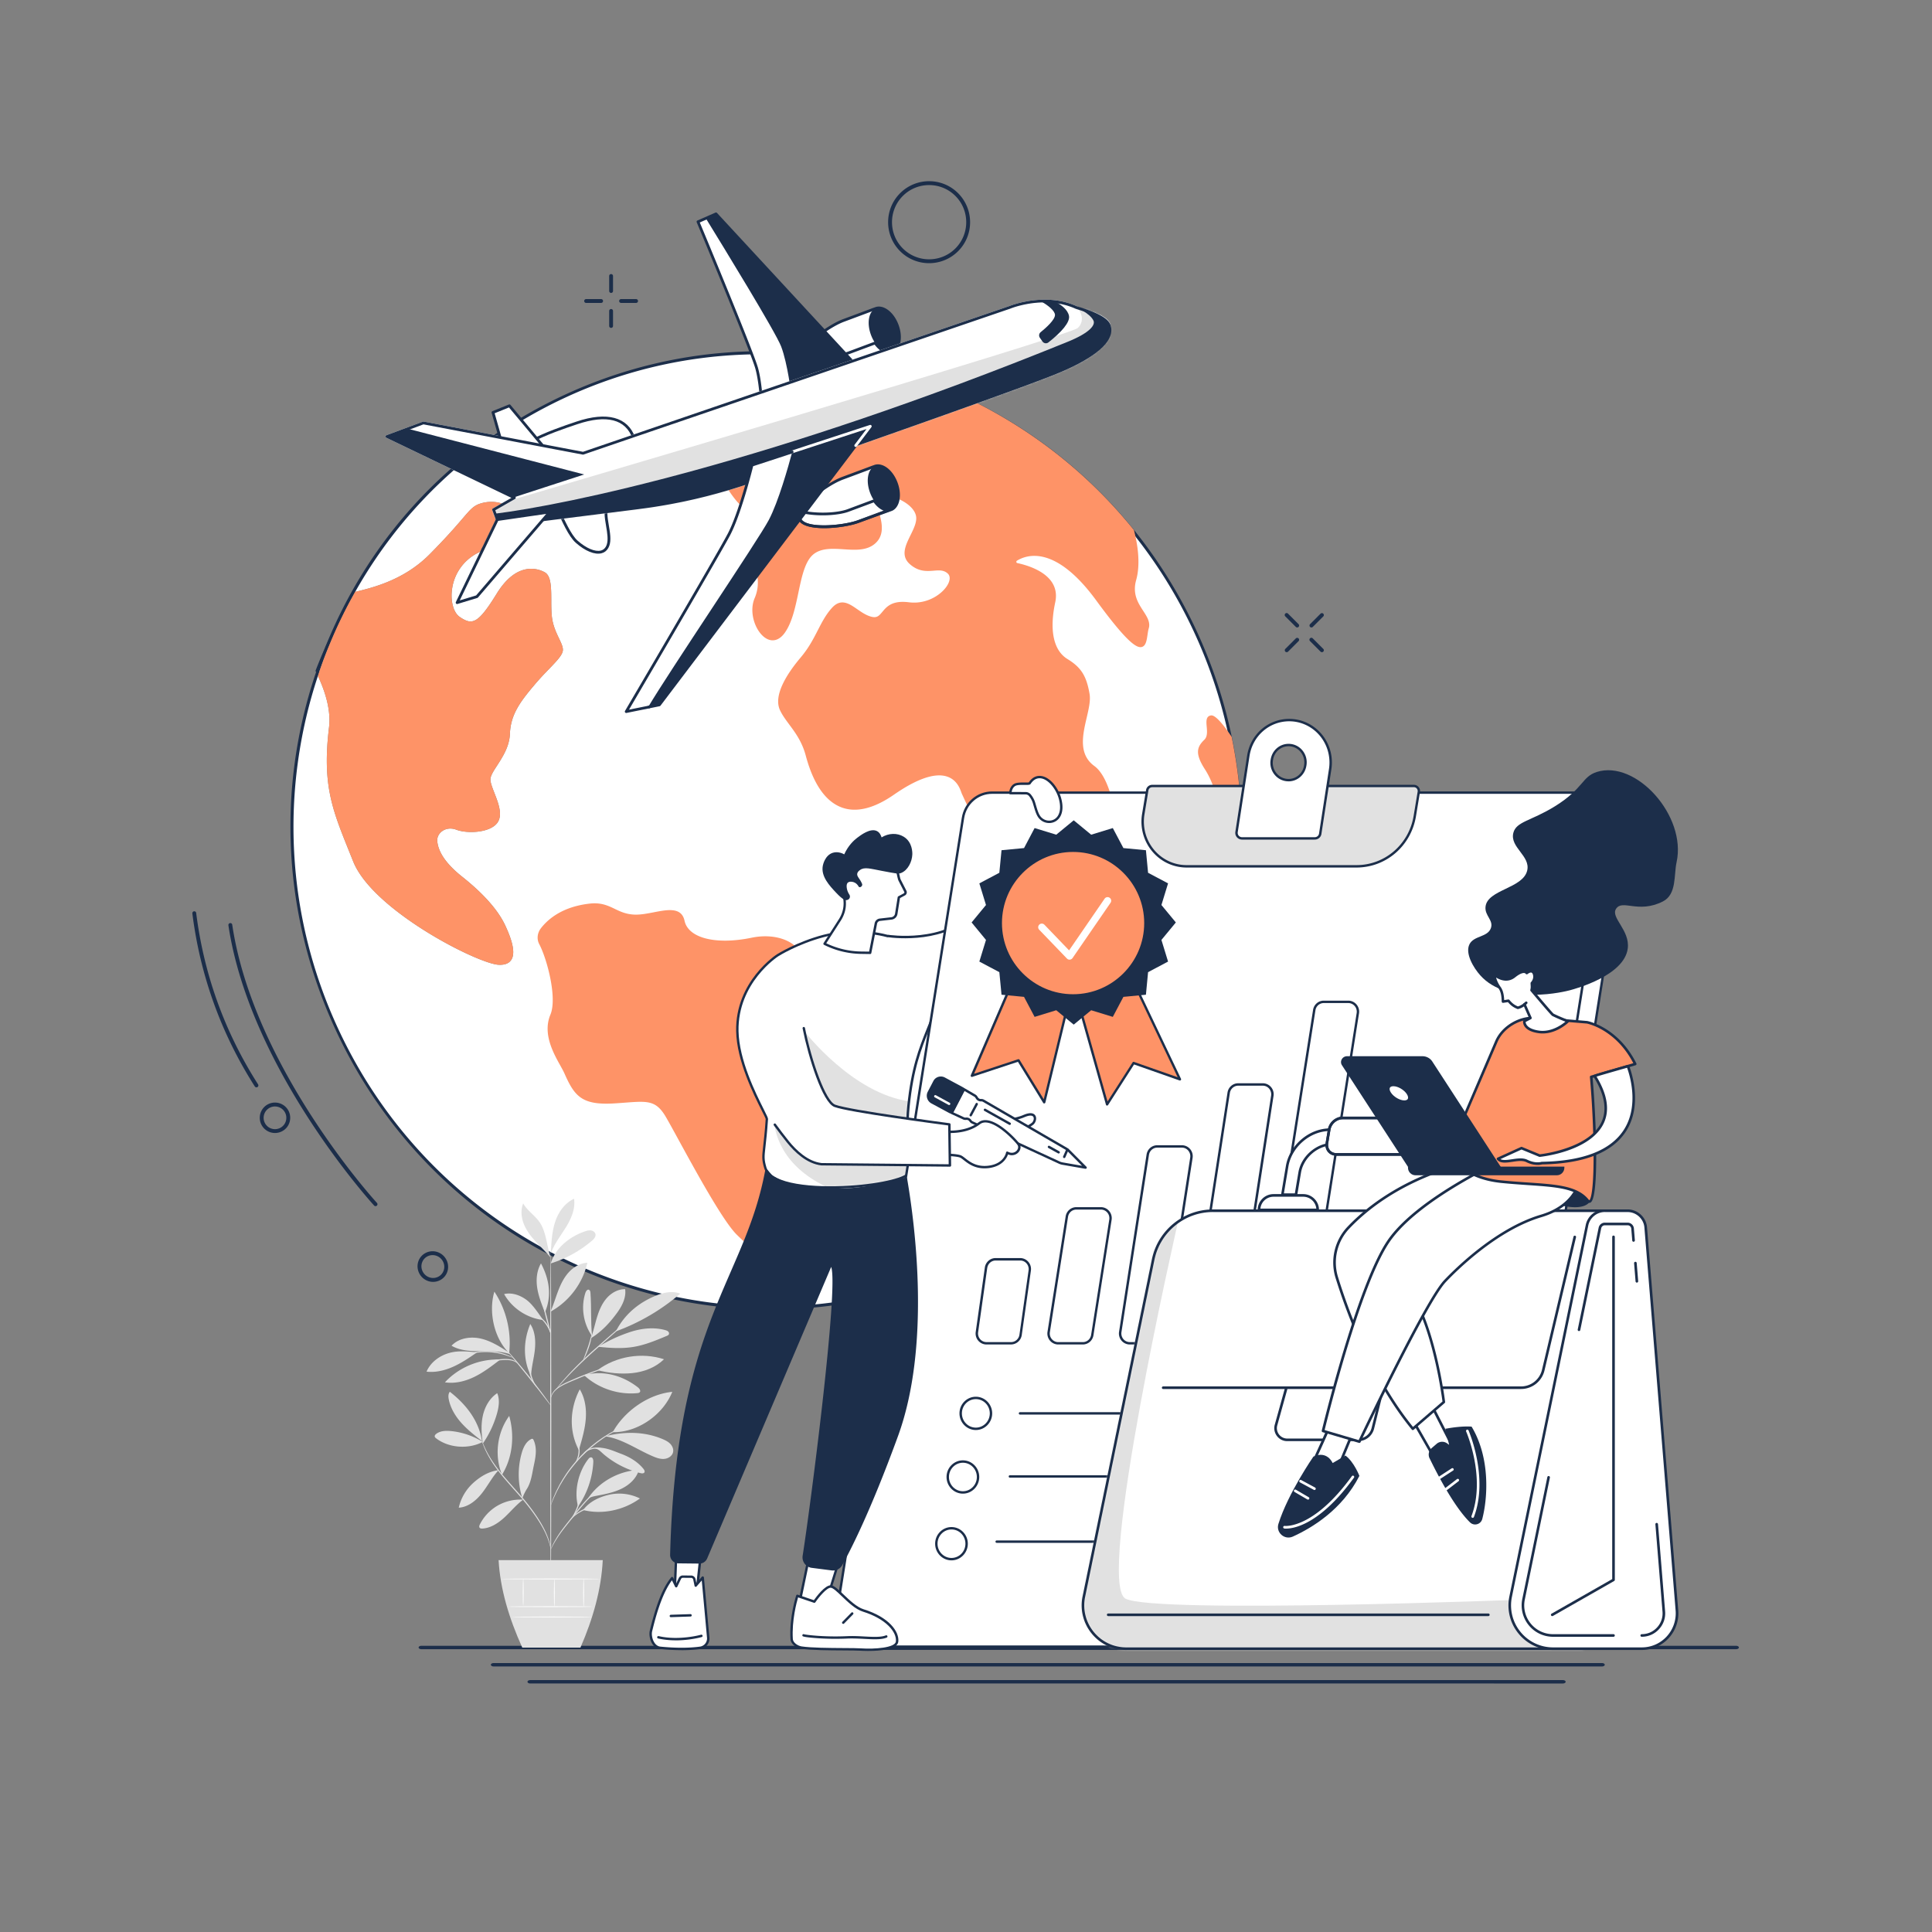 <svg xmlns="http://www.w3.org/2000/svg" width="693" height="693" fill="none"><rect width="100%" height="100%" fill="#808080" stroke="none"/><path fill="#fff" d="M444.77 293.34v-.02c-.02-.75-.05-1.48-.09-2.22-.03-.72-.06-1.42-.11-2.13-.08-1.35-.17-2.68-.29-4.02 0-.07-.01-.14-.02-.21 0-.08-.01-.16-.02-.23 0-.07 0-.14-.02-.2 0-.08 0-.16-.02-.23 0-.07 0-.14-.01-.2-.04-.5-.09-1.01-.15-1.51 0-.14-.02-.29-.04-.43-.01-.14-.02-.29-.04-.43-.63-6.1-1.6-12.21-2.9-18.29-2.72-12.66-6.9-25.23-12.65-37.47a173.875 173.875 0 0 0-21.4-34.51 171.777 171.777 0 0 0-57.07-46.38c-.2-.11-.41-.21-.62-.31a173.754 173.754 0 0 0-10.55-4.83c-9.43-3.94-19.19-7.03-29.16-9.22v-.01h-.01c-.29-.06-.59-.13-.89-.19-.31-.07-.62-.14-.94-.2-.35-.08-.71-.15-1.07-.22-.08-.02-.16-.03-.24-.05l-.6-.12h-.01c-.12-.02-.24-.05-.36-.07-.15-.03-.3-.06-.45-.08-.18-.04-.36-.08-.54-.1-2.43-.47-4.87-.87-7.32-1.22-.01-.01-.01 0-.02 0-1.42-.21-2.86-.4-4.29-.56-.03 0-.05 0-.08-.01-.97-.12-1.95-.22-2.93-.32-.02.01-.05 0-.07-.01-.63-.06-1.26-.12-1.89-.17-.18-.02-.35-.04-.52-.04-.17-.03-.34-.04-.51-.04-1.96-.17-3.92-.3-5.88-.38-1.85-.1-3.71-.15-5.56-.17-1.81-.02-3.61-.02-5.42.02-.17-.01-.35 0-.53.01h-.52c-22.58.56-45.38 5.71-67.09 15.9-5.04 2.36-9.9 4.95-14.59 7.74-.15.08-.29.17-.44.26-.14.08-.29.17-.43.26-2.38 1.43-4.72 2.91-7 4.45-.15.1-.29.19-.43.3-.15.09-.29.19-.43.29-.19.12-.37.24-.55.37-.2.13-.39.26-.58.4-.19.13-.38.26-.57.4a152.92 152.92 0 0 0-4.84 3.51 165.88 165.88 0 0 0-8.94 7.23c-.1.09-.2.18-.3.26-.04.04-.07.06-.1.1h-.01c-.14.12-.27.23-.4.35-16.51 14.52-29.78 31.96-39.4 51.19-3.57 7.14-6.64 14.53-9.18 22.1-13.61 40.51-12.18 86.31 7.52 128.28 26.36 56.16 78.91 91.53 135.86 98.1 11.58 1.34 23.35 1.49 35.12.38 2.04-.2 4.09-.43 6.13-.7 6.55-.86 13.08-2.119 19.58-3.789.15-.03.3-.071.45-.111.15-.04.3-.08.46-.12 2.06-.54 4.12-1.12 6.17-1.75.15-.04.31-.09.46-.14.15-.04.3-.09.46-.14a168.307 168.307 0 0 0 21.85-8.47c31.66-14.859 56.54-38.36 73.19-66.45.07-.12.15-.249.21-.379.09-.12.16-.25.23-.381.17-.269.32-.54.48-.809.09-.15.17-.301.26-.451.08-.15.17-.3.26-.45 4.5-7.89 8.36-16.14 11.55-24.64 5.81-15.48 9.39-31.82 10.55-48.49l.03-.43c.01-.14.02-.28.02-.43.21-3.08.33-6.17.35-9.27.01-.15.01-.29.01-.44.01-.15.01-.31 0-.46.02-2.26-.01-4.54-.1-6.81l-.01.01Zm-330.28-52.26c1.11-3.26 2.32-6.47 3.62-9.65 2.69-6.56 5.78-12.95 9.28-19.13l.17-.04c6.07-1.46 17.37-4.17 26.53-13.42 6.13-6.19 9.55-10.17 11.81-12.81 3.02-3.52 4.03-4.71 6.68-5.49 2.54-.75 5.22-.66 7.35.04l-1.21.7-1.93 1.1c-.21.12-.31.37-.22.6l1.26 3.37-4.89 10.11-.7 1.45c-.1.05-.2.1-.31.15-5.67 2.66-9.37 7.98-9.89 14.22-.33 3.98.81 7.6 2.83 8.99 1.99 1.38 3.32 1.84 4.59 1.57 2.19-.46 4.55-3.15 8.72-9.92 7.66-12.42 15.76-8.5 17.3-7.59 2.23 1.32 2.24 5.52 2.26 9.97 0 1.99.01 4.04.21 5.87.36 3.21 1.59 5.79 2.58 7.86.8 1.69 1.44 3.03 1.37 4.19-.1 1.7-2.16 3.83-5 6.78-1.54 1.59-3.28 3.4-5.01 5.45-5.26 6.2-8.72 10.79-8.99 17.78-.17 4.51-2.61 8.28-4.56 11.31-1.3 2-2.42 3.73-2.43 5.01-.02 1.16.68 2.96 1.42 4.86 1.44 3.71 3.08 7.92 1.08 10.71-2.61 3.62-10.76 4-14.78 2.48-1.81-.69-3.72-.46-5.12.6-1.16.88-1.78 2.2-1.66 3.54.36 4.03 3.34 8.29 8.86 12.68 7.71 6.12 12.92 12 15.48 17.46 2.92 6.21 3.63 10.3 2.16 12.48-.36.53-.85.94-1.46 1.23-.81.38-1.83.53-3.07.47-3.64-.21-14.71-4.88-26.24-12.09-7.94-4.96-21.86-14.81-25.92-25.04-.55-1.37-1.08-2.68-1.59-3.95-5.94-14.77-9.52-23.69-7.05-44.08.63-5.23-.71-11.43-3.99-18.45.15-.46.3-.92.46-1.37Z"/><path fill="#1C2E4A" d="M445.2 290.55v-.02c-.03-.68-.07-1.36-.12-2.03v-.02c-.03-.66-.08-1.32-.13-1.98-.03-.52-.08-1.04-.12-1.55 0-.07-.01-.14-.02-.21 0-.08-.01-.16-.02-.23 0-.07-.01-.14-.02-.2 0-.08-.01-.16-.02-.23 0-.07-.01-.14-.02-.2-.04-.51-.09-1.01-.14-1.51-.01-.15-.02-.29-.04-.43 0-.15-.03-.29-.05-.43-1.99-19.13-7.22-38.02-15.64-55.97-16.63-35.42-44.02-63.6-78.26-80.92-.2-.1-.4-.2-.61-.31-.2-.1-.41-.2-.62-.3a147.06 147.06 0 0 0-8.64-3.99 60.494 60.494 0 0 0-2.47-1.04c-.75-.31-1.49-.61-2.24-.91l-.24-.09c-.83-.33-1.66-.65-2.5-.96-.42-.17-.84-.33-1.26-.48-.3-.11-.61-.21-.91-.32-.11-.04-.22-.08-.34-.12-.08-.02-.17-.05-.25-.08-.66-.24-1.33-.47-2-.7-1.52-.53-3.04-1.02-4.58-1.51-1.19-.38-2.39-.73-3.59-1.08-.77-.22-1.54-.44-2.31-.65-2.5-.7-5.01-1.34-7.52-1.91-.02 0-.03 0-.04-.01-.29-.06-.58-.13-.87-.19l-.02-.01h-.01c-.3-.06-.6-.13-.9-.19l-1.25-.27c-.32-.07-.64-.13-.96-.19h-.01c-.11-.03-.24-.05-.35-.07h-.01c-.2-.05-.41-.09-.61-.12-.07-.02-.15-.04-.22-.05h-.01c-.27-.06-.54-.11-.81-.15-1.62-.32-3.26-.6-4.88-.86h-.02c-.73-.12-1.46-.23-2.19-.33h-.01c-1.22-.18-2.44-.35-3.66-.49-.03-.01-.05-.01-.08-.01-1.48-.19-2.98-.35-4.46-.49h-.02l-.97-.09c-.17-.02-.35-.03-.53-.05-.17-.01-.34-.03-.51-.04h-.02a162.372 162.372 0 0 0-17.3-.54c-.18 0-.35 0-.53.01-.17 0-.34.01-.52.01-22.96.61-45.72 5.96-67.09 15.99-5.06 2.38-9.96 4.98-14.71 7.8-.14.08-.29.17-.44.26-.14.08-.28.17-.42.26-2.31 1.39-4.59 2.83-6.82 4.33-.15.09-.29.19-.43.29-.15.09-.3.19-.44.29-.37.25-.74.5-1.11.76-.19.13-.38.26-.57.4-.19.13-.38.26-.58.39-1.61 1.14-3.2 2.3-4.77 3.48-3.02 2.29-5.96 4.67-8.81 7.15-.1.09-.2.17-.3.26-.04.03-.07.06-.11.1-.14.11-.27.23-.41.35-19.83 17.45-35.35 39.45-45.34 64.66l-.03.09c-.78 1.95-1.51 3.92-2.22 5.91-.27.75-.53 1.5-.77 2.25-14.43 42.46-11.83 88.22 7.36 129.12 19.54 41.62 53.94 73.23 96.85 89 12.86 4.73 26.02 7.86 39.26 9.41 11.69 1.37 23.44 1.51 35.09.42 2.11-.19 4.23-.43 6.34-.71 6.56-.87 13.07-2.13 19.52-3.78l.46-.12.45-.12c2.06-.54 4.12-1.12 6.17-1.74.15-.04.31-.09.46-.14.15-.04.3-.09.46-.14 1.14-.35 2.27-.72 3.41-1.1 6.34-2.1 12.6-4.6 18.74-7.48 31.06-14.58 56.38-37.73 73.5-66.72.07-.12.14-.25.22-.37.07-.13.14-.25.22-.38.08-.14.16-.27.24-.41.08-.15.17-.3.26-.45.08-.15.17-.3.26-.46a171.63 171.63 0 0 0 11.91-25.52c.32-.82.62-1.64.91-2.47.14-.39.27-.78.4-1.17.42-1.21.83-2.43 1.22-3.66.41-1.22.79-2.45 1.14-3.68.38-1.23.74-2.46 1.06-3.7.19-.69.37-1.38.56-2.07.3-1.17.6-2.34.87-3.51 2.22-9.23 3.64-18.56 4.29-27.93.02-.14.03-.28.04-.43 0-.14.02-.28.03-.43.2-3.05.32-6.11.34-9.17.01-.15.01-.29 0-.44.01-.14.02-.29.01-.43.03-3.24-.04-6.49-.22-9.73h-.01Zm-11.72 68.66c-3.15 8.44-6.97 16.63-11.41 24.48-.09.15-.18.3-.26.46-.09.15-.18.3-.26.45-.24.41-.48.83-.72 1.24-.08.13-.15.25-.23.38-.07.12-.14.25-.21.37-16.6 27.99-41.37 51.41-72.87 66.19a165.04 165.04 0 0 1-18.35 7.33c-1.06.36-2.13.71-3.2 1.04h-.01c-.15.04-.29.09-.45.14-.15.05-.3.09-.46.14-2.05.63-4.1 1.21-6.16 1.75-.15.04-.31.08-.46.11-.15.05-.3.09-.45.12-6.51 1.68-13.07 2.94-19.64 3.8-1.97.26-3.94.49-5.92.67a166.92 166.92 0 0 1-35.13-.35h-.01c-56.85-6.54-109.37-41.83-135.63-97.78-19.52-41.58-20.99-87.03-7.61-127.3.15-.46.3-.92.46-1.37 1.11-3.26 2.32-6.47 3.62-9.65 2.69-6.56 5.78-12.95 9.28-19.13 9.17-16.26 21.05-31.07 35.38-43.65.13-.12.26-.24.4-.36.04-.03.07-.06.11-.09.1-.09.2-.18.3-.26 2.92-2.54 5.94-4.98 9.06-7.32 1.6-1.21 3.24-2.39 4.9-3.54.18-.13.37-.26.57-.4.19-.13.38-.26.57-.38h.01l.01-.01c.14-.11.28-.2.42-.29.14-.11.29-.2.43-.29 2.34-1.59 4.74-3.12 7.18-4.58.14-.09.28-.18.43-.26.14-.09.28-.18.43-.26 4.65-2.77 9.48-5.33 14.48-7.68 21.69-10.18 44.49-15.29 67.08-15.81.18-.01.36-.01.53-.01.18-.01.35-.01.52-.02 1.81-.02 3.62-.03 5.43.01.37 0 .74 0 1.11.02 1.47.02 2.94.07 4.4.15 1.85.09 3.7.2 5.54.36.16.01.33.02.5.04.16.01.33.02.5.05 5.28.45 10.52 1.16 15.72 2.11.33.06.65.12.98.19h.01l.99.18.3.06h.01c.27.06.54.11.81.17h.01s.08.01.12.02h.01c.23.05.48.1.71.15.1.02.2.04.29.06h.01c.32.07.63.14.94.2 10.04 2.17 19.86 5.23 29.35 9.16h.01c3.37 1.38 6.7 2.89 9.98 4.49.21.1.41.21.62.31.2.1.41.2.61.31 20.03 10 38.23 23.97 53.28 41.44.66.77 1.33 1.55 1.98 2.34.47.57.94 1.14 1.4 1.71.49.6.98 1.21 1.44 1.82a172.614 172.614 0 0 1 20.68 33.52c5.55 11.82 9.64 23.96 12.35 36.2a184.728 184.728 0 0 1 1.39 6.96c.18 1.03.36 2.06.52 3.09.49 3.1.9 6.2 1.21 9.3.02.14.03.28.04.43.02.14.04.28.05.43.05.5.1 1.01.14 1.51.01.07.01.13.02.2.01.08.01.15.02.23.01.07.01.13.01.2.01.08.02.16.02.23s.02.14.02.21c.19 2.2.33 4.4.42 6.6.04.76.07 1.52.09 2.27v.02c.02.83.04 1.66.05 2.49.02 1.15.03 2.28.02 3.42.01.2.01.39 0 .58 0 .17 0 .34-.01.51a157.414 157.414 0 0 1-.41 10.34c-1.13 16.1-4.53 31.91-10.03 46.92-.13.37-.26.74-.4 1.11h.01Z"/><path fill="#1C2E4A" d="M216.47 198.2c-.22.1-.45.18-.69.25-2.42.63-5.88-.77-9.24-3.75-2.54-2.24-4.91-7.55-7.2-12.67-1.86-4.16-3.62-8.1-5.15-9.57-2.79-2.7-4.08-2.05-6.91-.65-.41.2-.84.42-1.31.64-2.71 1.27-5.21.57-6.53-.41-.77-.58-1.16-1.26-1.06-1.87 1.54-9.93 19.03-15.8 28.43-18.96 10.94-3.67 18.4-1.64 21 5.71 2.61 7.37-7.95 22.25-9.16 23.92-1.26 1.74-.75 4.75-.26 7.67.44 2.58.89 5.24.17 7.25-.41 1.16-1.13 1.99-2.09 2.45v-.01Zm-28.6-27.78c2.33-1.09 4.13-1.47 7.02 1.32 1.66 1.61 3.46 5.63 5.36 9.88 2.15 4.8 4.58 10.24 6.95 12.33 3.07 2.71 6.26 4.06 8.33 3.53.99-.26 1.69-.95 2.09-2.06.62-1.76.2-4.3-.22-6.75-.53-3.12-1.07-6.34.43-8.42 4.29-5.91 11.01-17.4 9.03-23-2.43-6.86-9.26-8.62-19.75-5.1-9.19 3.09-26.31 8.83-27.76 18.17-.02.15.14.51.68.92 1.1.82 3.2 1.4 5.51.31.46-.22.89-.43 1.29-.63.35-.18.69-.34 1.02-.5h.02Z"/><path fill="#FE9367" d="M294.611 458.51c-.34.6-.9 1.05-1.59 1.37-1.67.79-4.13.79-6.12.19-4.61-1.41-16.49-11.14-22.65-17.22-4.87-4.81-14.49-22.37-20.85-33.99-1.91-3.5-3.56-6.51-4.57-8.23-3.48-5.94-6.46-5.72-14.42-5.13-1.28.1-2.72.21-4.29.3-11.46.64-14.06-2.61-17.66-10.77-.33-.74-.84-1.67-1.43-2.74-2.57-4.6-6.44-11.55-3.61-18.32 2.53-6.04-1.2-20-3.99-25.3-.97-1.82-.72-4.05.65-5.79 2.68-3.42 7.89-7.71 17.53-8.77 4.02-.44 6.5.75 8.91 1.9 2.01.97 4.09 1.96 7.16 2.06 2.16.07 4.57-.4 6.89-.85 4.88-.94 9.91-1.92 10.97 3.05 1.34 6.24 11.24 8.74 24.09 6.08 7.55-1.56 14.7.58 17.38 5.2 1.74 2.98 1.19 6.44-1.49 9.49-6.77 7.69-5.37 10.31-2.31 14.28 1.15 1.5 2.65 2.92 4.1 4.3 2.69 2.56 5.01 4.77 4.37 6.8-.92 2.9-6.14 7.68-8.53 9.54-2.27 1.77-3.92 6.18-2.16 11.68 1.85 5.78-.39 23.95-2.78 32.3-2.15 7.49 1.93 11.13 10.05 18.36.67.6 1.36 1.21 2.07 1.86 3.96 3.55 5.4 6.36 4.28 8.35ZM412.05 225.39c-.2.66-.32 1.5-.44 2.31-.29 1.97-.59 4.01-2.07 4.37-1.72.43-5-1.22-16.33-16.7-14.47-19.77-24.71-16.55-28.43-14.25-.25.16-.23.41-.22.48.01.07.07.31.35.37 4.78 1.03 15.66 4.45 13.6 14.06-2.16 10.08-.61 17.31 4.38 20.36 4.89 2.99 6.81 6.02 7.93 12.49.41 2.36-.29 5.38-1.04 8.58-1.42 6.13-3.04 13.08 2.75 17.3 9.58 6.98 10.92 41.78 5.59 52.24-2.48 4.88-3.98 10.91-5.43 16.73-1.67 6.73-3.24 13.08-6.17 16.67-.37.46-.79.8-1.25 1.01-.91.43-1.99.39-3.19-.14-6.49-2.88-16.18-20.77-14.28-33.31 2.15-14.18-6.6-20.35-10.47-22.34-2.97-1.53-8.2-11.92-12.07-20.37l-.22-.47c-.05-.1-.11-.27-.19-.49-.49-1.38-1.63-4.61-5.18-5.75-4.36-1.41-10.77.78-19.04 6.52-7.17 4.96-13.46 6.5-18.69 4.58-5.85-2.15-10.21-8.43-12.94-18.68-1.31-4.91-3.76-8.2-5.92-11.11-1.27-1.72-2.47-3.34-3.29-5.09-2.53-5.39 2.63-13.27 7.41-18.93 2.88-3.42 4.54-6.64 6.14-9.76 1.49-2.89 2.89-5.63 5.1-8.06 3.21-3.53 6.17-1.49 9.03.49 1.57 1.09 3.19 2.21 5.03 2.7 2.08.56 2.84-.35 3.98-1.72 1.56-1.87 3.5-4.2 9.52-3.45 7.12.9 12.67-3.51 14.17-6.77.41-.87.92-2.5-.23-3.55-1.42-1.3-3.09-1.17-5.02-1.01-2.53.19-5.4.42-8.53-2.32-3.44-3-1.58-6.78.22-10.44 1.2-2.44 2.44-4.96 1.92-7.06-.52-2.12-2.61-4.18-5.73-5.67-3.1-1.47-6.62-2.03-8.19-1.29-.98.46-.36 2.48.36 4.81 1.12 3.61 2.66 8.56-.72 11.9-2.99 2.96-7.37 2.67-11.61 2.39-3.79-.24-7.72-.5-10.59 1.59-3.22 2.34-4.42 8.01-5.68 14.01-1.1 5.22-2.24 10.62-4.84 14.31-1.86 2.65-4.27 3.43-6.6 2.13-3.79-2.11-6.5-9.22-4.24-14.5 2.78-6.51-.15-12.2-1.72-15.26-.21-.4-.39-.76-.53-1.06-.4-.86-1.22-3.14-.1-5.82 1.25-3 4.41-5.41 9.39-7.18 4.02-1.43 6.68-3.37 7.71-5.61.85-1.84.32-3.24.3-3.3-3.13-10.15-5.87-12.66-7.63-12.99-1.29-.23-2.32.69-2.96 1.51-.25.34-.43 2.48-.6 4.36-.48 5.51-1.14 13.05-4.59 13.88-2.38.58-5.47-2.22-9.45-8.56-5.73-9.14-7.5-15.82-5.26-19.84 1.95-3.49 6.18-3.6 6.61-3.6 7.57-.74 12.59-3.21 14.9-7.33 3.36-5.99.22-13.88-1.29-16.99a.531.531 0 0 1 .03-.49c.09-.14.25-.23.43-.23 28.44.46 56.66 8.18 81.61 22.32 18.94 10.73 35.47 24.75 49.13 41.67.04.06.08.12.09.19 1.27 4.88 2.43 11.93.77 17.86-1.39 4.99.7 8.2 2.54 11.04 1.35 2.09 2.63 4.06 1.98 6.26Z"/><path fill="#1C2E4A" d="M184.18 185.54c0-.16-.03-.33-.06-.49a7.72 7.72 0 0 0-.27-1.13c-.06-.18-.13-.35-.22-.52-.48-.97-1.38-1.76-2.54-2.34-.18-.09-.37-.18-.56-.25-.2-.08-.39-.16-.6-.23l-1.21.7c.23.05.46.11.67.18.22.06.44.13.64.21 1.13.44 2.04 1.09 2.55 1.89.14.21.24.44.32.67a5.577 5.577 0 0 1 .28 1.45c.01.16.02.33.01.5-.01.41-.07.81-.17 1.22-.05.17-.1.35-.17.52-.06.18-.13.36-.21.53-1.1 2.44-3.84 4.86-8.22 7.24-.24.13-.49.26-.74.39-.24.13-.49.26-.74.38l-.7 1.45c.25-.11.49-.23.72-.35h.01c.25-.12.48-.24.72-.36 5.6-2.87 8.98-5.84 10.1-8.89.06-.18.12-.35.16-.53.05-.17.09-.34.13-.51.08-.41.12-.83.12-1.24 0-.16-.01-.32-.02-.49Zm-57.36 27.05a185.184 185.184 0 0 0-10.43 20.22l-.03.09c-1.11 2.5-2.15 5.01-3.12 7.54-.05.13-.04.28.02.4.04.07.07.15.11.22.1.21.21.42.3.63.13.25.25.51.36.76.15-.46.3-.92.46-1.37-.08-.16-.16-.33-.24-.49 1.19-3.07 2.48-6.13 3.86-9.16 2.69-6.56 5.78-12.95 9.28-19.13l-.26.06a.48.48 0 0 0-.31.23Z"/><path fill="#FE9367" d="M201.9 233.22c-.1 1.7-2.16 3.83-5 6.78-1.54 1.59-3.28 3.4-5.01 5.45-5.26 6.2-8.72 10.79-8.99 17.78-.17 4.51-2.61 8.28-4.56 11.31-1.3 2-2.42 3.73-2.43 5.01-.02 1.16.68 2.96 1.42 4.86 1.44 3.71 3.08 7.92 1.08 10.71-2.61 3.62-10.76 4-14.78 2.48-1.81-.69-3.72-.46-5.12.6-1.16.88-1.78 2.2-1.66 3.54.36 4.03 3.34 8.29 8.86 12.68 7.71 6.12 12.92 12 15.48 17.46 2.92 6.21 3.63 10.3 2.16 12.48-.36.53-.85.94-1.46 1.23-.81.38-1.83.53-3.07.47-3.64-.21-14.71-4.88-26.24-12.09-7.94-4.96-21.86-14.81-25.92-25.04-.55-1.37-1.08-2.68-1.59-3.95-5.94-14.77-9.52-23.69-7.05-44.08.63-5.23-.71-11.43-3.99-18.45.15-.46.3-.92.46-1.37 1.11-3.26 2.32-6.47 3.62-9.65 2.69-6.56 5.78-12.95 9.28-19.13l.17-.04c6.07-1.46 17.37-4.17 26.53-13.42 6.13-6.19 9.55-10.17 11.81-12.81 3.02-3.52 4.03-4.71 6.68-5.49 2.54-.75 5.22-.66 7.35.04l-1.21.7-1.93 1.1c-.21.12-.31.37-.22.6l1.26 3.37-4.89 10.11-.7 1.45c-.1.05-.2.1-.31.15-5.67 2.66-9.37 7.98-9.89 14.22-.33 3.98.81 7.6 2.83 8.99 1.99 1.38 3.32 1.84 4.59 1.57 2.19-.46 4.55-3.15 8.72-9.92 7.66-12.42 15.76-8.5 17.3-7.59 2.23 1.32 2.24 5.52 2.26 9.97 0 1.99.01 4.04.21 5.87.36 3.21 1.59 5.79 2.58 7.86.8 1.69 1.44 3.03 1.37 4.19Zm232.65 126.15c-.04.12-.14.22-.25.28-.05.02-.09.03-.14.04a.472.472 0 0 1-.46-.19c-2.47-3.11-4.57-7.62-6.26-11.24l-.51-1.08c-2.95-6.3 1.53-13.05 4.21-17.09 2.88-4.34 5.81-13.9 2.94-20.66-2.59-6.07-.66-10.12 1.05-13.69.38-.8.74-1.55 1.05-2.32 1.73-4.29-.7-12.38-3.94-17.41-3.67-5.69-2.96-8.06-.24-10.67 1.16-1.11.99-3.02.84-4.7-.16-1.78-.32-3.61 1.36-3.99.09-.02.19-.04.33-.04.78 0 2.58.76 7.2 7.59.03.05.06.11.07.17 6.57 31.75 4.06 64.6-7.25 95Z"/><path fill="#fff" d="M314.129 110.64s.05-.02.07-.03l-11.71 4.37c-5.45 2.03-16.9 10.27-15.31 14.53 1.59 4.25 15.65 2.98 21.1.95 0 0 11.32-4.08 11.61-4.19 2.68-1 3.55-5.3 1.93-9.61-1.6-4.27-5.02-6.93-7.69-6.01v-.01Z"/><path fill="#1C2E4A" d="M320.047 126.206c2.596-.973 3.393-5.254 1.778-9.562-1.614-4.308-5.027-7.012-7.623-6.039-2.596.973-3.392 5.254-1.778 9.562 1.614 4.308 5.027 7.012 7.623 6.039Z"/><path fill="#fff" d="m313.909 123.03-9.32 3.48c-3.71 1.38-11.14 1.8-17.12.41-.44.95-.57 1.84-.28 2.59 1.59 4.25 15.65 2.98 21.1.95l10.88-4.06c-1.76.12-3.74-1.19-5.25-3.37h-.01Z"/><path fill="#1C2E4A" d="m319.369 126.85-.04.02-10.88 4.06c-5.57 2.08-19.96 3.5-21.74-1.24-.32-.85-.22-1.85.3-2.97.1-.22.33-.33.56-.28 6.09 1.42 13.34.92 16.83-.39l9.32-3.48c.21-.08.45 0 .58.18 1.41 2.05 3.25 3.26 4.8 3.15.25-.02.47.15.52.39a.49.49 0 0 1-.27.55l.02.01Zm-31.6.64c-.27.72-.31 1.34-.12 1.84 1.4 3.75 14.91 2.72 20.46.65l9.17-3.42c-1.25-.49-2.49-1.51-3.55-2.94l-8.97 3.34c-3.55 1.32-10.81 1.86-16.99.52v.01Z"/><path fill="#1C2E4A" d="M320.349 126.61c-.09.04-.19.08-.29.12-.3.11-11.16 4.02-11.62 4.19-5.56 2.07-19.96 3.5-21.73-1.24-1-2.67 2.25-6.18 5.16-8.65 3.23-2.75 7.53-5.43 10.44-6.52l9.9-3.69a36.6 36.6 0 0 1 1.63-.59c.03-.02.06-.04.1-.05v.02h.03v-.02s.06-.03.07-.03l.1-.03c2.93-.86 6.48 1.89 8.15 6.36.81 2.17 1.05 4.41.66 6.32-.37 1.86-1.29 3.2-2.6 3.81Zm-19.06-10.58c-2.69 1.26-6.1 3.48-8.77 5.76-3.71 3.15-5.49 5.91-4.87 7.55 1.4 3.76 14.91 2.72 20.46.65.12-.04 11.32-4.08 11.61-4.19 1.13-.43 1.93-1.56 2.26-3.2.35-1.73.13-3.78-.62-5.77-1.49-3.98-4.66-6.55-7.06-5.72-.01 0-.03 0-.04.01-1.36.51-11.58 4.32-11.58 4.32-.43.16-.89.36-1.38.58l-.01.01Z"/><path fill="#fff" d="m309.73 133.91-52.89-57.19-6.46 2.82s19.31 46.28 21.06 52.57c1.75 6.29 2.05 17.6 2.05 17.6l36.25-15.8h-.01Z"/><path fill="#1C2E4A" d="m307.46 131.45-50.61-54.73-3.67 1.6c6.2 10.07 25.08 40.88 27.02 45.98 2.32 6.1 3.66 17.34 3.66 17.34l23.6-10.19Z"/><path fill="#1C2E4A" d="M309.939 134.36h-.01l-36.25 15.81c-.15.07-.33.05-.47-.04a.487.487 0 0 1-.23-.41c0-.11-.32-11.32-2.03-17.48-1.72-6.19-20.84-52.05-21.04-52.51-.1-.25 0-.53.25-.64h.01l6.46-2.83c.19-.08.42-.04.56.12l52.89 57.19c.11.12.15.28.12.44-.03.15-.13.28-.28.35h.02Zm-35.99 14.6 34.93-15.23-52.18-56.42-5.69 2.49c2.12 5.08 19.22 46.19 20.89 52.17 1.51 5.42 1.94 14.35 2.04 16.98l.01.01Z"/><path fill="#fff" d="M398.339 116.59s-.01-.05-.02-.07c-.51-2.25-3.96-3.9-6.83-4.89-.02-.01-.06-.03-.09-.04-1.74-.59-3.25-.96-3.74-1.06a24.867 24.867 0 0 0-1.54-.75 24.098 24.098 0 0 0-1.45-.59c-.81-.31-1.63-.56-2.44-.77a4.05 4.05 0 0 0-.47-.12c-.77-.19-1.54-.35-2.3-.46-.54-.08-1.07-.15-1.61-.2-1.45-.15-2.86-.18-4.21-.13-.69.02-1.37.06-2.03.12-.33.03-.67.06-.99.1-.96.12-1.86.26-2.69.42-.28.05-.55.1-.82.16-.32.06-.64.13-.94.21-.44.1-.86.21-1.25.32-.25.07-.5.14-.72.21-.46.13-.85.26-1.17.37-.16.05-.3.1-.42.15-.37.13-.58.21-.59.22l-39.16 13.39-.51.17-.05.02-.6.2-4.86 1.67h-.01l-.59.2-.57.2h-.01l-9.8 3.35-.38.13-.07.02-.07.02-.51.18-.34.12-.98.33-.11.04-5.75 1.97h-.01l-1.58.54-1.42.48-11.5 3.93-3.9 1.34-1.01.34-4.91 1.68-.49.17-.48.16-44.99 15.38-.94.33-17.3 5.91-14.21-2.7-.77-.14-.76-.15h-.01l-2.46-.47h-.01l-1.55-.29-9.57-1.82-.54-.1-.53-.1h-.02l-.69-.14-.71-.13-25.33-4.81c-.09 0-.18 0-.27.03l-13.07 4.87c-.18.07-.31.24-.32.44-.01.2.1.39.28.47l23.16 11.13.52.25.52.25 20.66 9.93-3.5 2-1.21.7-1.93 1.1c-.21.12-.31.37-.22.6l1.26 3.37.24.65.24.64.35.93c.08.21.3.34.52.32l3.46-.44 1.15-.14 9.77-1.23.75-.09.72-.09 6.17-.78 1.04-.13 14.61-1.84 1-.12 11.34-1.43a199.35 199.35 0 0 0 32.15-6.78c.34-.09.67-.19 1-.3 1.66-.5 3.31-1.02 4.96-1.57.2-.07.39-.13.59-.2.18-.06.37-.12.55-.19.52-.17 1.04-.35 1.56-.53 1.08-.37 2.17-.76 3.3-1.15.34-.12.69-.24 1.04-.36 2.56-.9 5.23-1.83 7.98-2.79.15-.05.3-.11.46-.17.31-.1.62-.21.94-.32 6.98-2.44 14.47-5.06 22.09-7.75h.01c.28-.09.54-.18.81-.28h.03c.26-.1.52-.19.77-.28.03-.01.06-.02.08-.03 14.41-5.07 29.17-10.28 41.67-14.77l.09-.03c.23-.08.45-.16.67-.24.22-.08.43-.15.64-.23.01 0 .02-.01.02-.01 13.04-4.68 23.44-8.5 28.15-10.42.45-.19.9-.37 1.33-.55.85-.36 1.66-.71 2.43-1.06.42-.19.82-.37 1.22-.56 1.84-.86 3.46-1.7 4.9-2.53.41-.24.81-.48 1.2-.71 6.52-4.03 9.32-8.06 8.51-12.2h-.01Zm-49 27.43c-.21.07-.43.15-.64.22l-.66.24h-.01s-.05.02-.08.03c-11.89 4.27-25.73 9.16-39.35 13.95h-.01c-.27.1-.55.2-.83.29h-.01c-.28.11-.56.21-.84.3h-.01c-8.15 2.87-16.19 5.69-23.64 8.29-.2.08-.4.15-.6.21l-.33.12c-2.72.95-5.35 1.87-7.88 2.76-.35.12-.7.24-1.04.36-1.28.44-2.52.88-3.74 1.3-.3.11-.61.21-.91.31-.18.07-.36.13-.54.18-.19.08-.39.14-.59.2-1.94.66-3.89 1.28-5.85 1.88-.33.1-.67.2-1 .29a198.378 198.378 0 0 1-31.71 6.66l-11.17 1.41h-.01l-1.01.12-15.09 1.9-1.03.13-4.76.6-.72.09-.75.09-10.45 1.32-1.06.13-3.57.45-.4-1.07-.18-.47-.17-.48-.62-1.64-.43-1.16 2.38-1.36 1.06-.61 3.66-2.09c.16-.09.25-.27.25-.45a.485.485 0 0 0-.13-.31.443.443 0 0 0-.15-.12l-21.14-10.15-.52-.25-.51-.25-22.5-10.81 7.05-2.62 4.79-1.79 24.23 4.59.71.14.7.13 1.44.28.54.1.54.1h.01l7.93 1.51 1.49.28 4.87.92.76.15h.01l.77.15 13.15 2.49c.08.02.17.01.25-.02l17.49-5.98.93-.32 44.72-15.28.48-.17.49-.16 4.71-1.61 1.04-.36 4.14-1.41 14.45-4.94h.01l1.85-.64h.02l2.18-.75h.01l3.55-1.22.11-.04.08-.02.5-.18h.01l.37-.13.15-.05.75-.25.06-.03 9.31-3.18.68-.23h.01l.78-.27h.01l2.76-.95.8-.27.09-.03.58-.2 39.93-13.65s.29-.12.77-.29c.14-.05.3-.1.47-.16a34.852 34.852 0 0 1 2.39-.69c.13-.03.28-.07.42-.1.29-.07.59-.14.91-.21.31-.06.64-.13.98-.19.34-.07.68-.13 1.04-.18.36-.06.73-.11 1.11-.16.38-.05.76-.09 1.16-.12.78-.08 1.59-.13 2.43-.14.71-.01 1.43-.01 2.16.03.24 0 .48.02.73.04.03 0 .07.01.1.01.23.01.47.04.71.06l.77.09.67.09c.18.03.35.06.52.09h.01c.59.1 1.19.22 1.79.37l.7.18c.23.06.46.13.7.2.23.07.47.15.7.23.23.07.47.15.7.25.47.17.94.36 1.4.57.03.01.06.02.09.04.49.21.97.45 1.45.71.04.02.09.04.13.05.47.1 1.08.25 1.76.45h.01c.62.17 1.29.38 1.99.63.04 0 .07.02.1.04 2.78.98 5.78 2.45 6.12 4.17 0 .01.01.03.01.04 0 .01.01.02.01.03.29 1.55.9 5.32-7.27 10.58-.35.23-.71.45-1.08.67-.16.1-.32.2-.48.29-.16.1-.32.19-.49.28-.34.2-.69.4-1.05.59-.73.4-1.5.79-2.3 1.19-.29.15-.59.29-.89.43-.78.37-1.59.75-2.43 1.12-.41.18-.84.37-1.28.55-.57.25-1.15.49-1.74.73-4.8 1.96-15.56 5.91-29 10.73h-.03l.03.01Z"/><path fill="#fff" d="m185.17 177.34-8.34-29.4 5.89-2.39 20.16 24.14-17.71 7.65Z"/><path fill="#1C2E4A" d="M203.09 170.14h-.01l-17.71 7.66a.53.53 0 0 1-.41 0 .516.516 0 0 1-.27-.31l-8.34-29.41c-.07-.24.05-.52.29-.6l5.89-2.38c.2-.08.43-.02.57.14l20.16 24.14c.1.12.14.28.1.43-.04.15-.14.27-.27.33Zm-17.6 6.52 16.58-7.16-19.5-23.35-5.14 2.08 8.07 28.43h-.01Z"/><path fill="#fff" d="M313.799 167.23s.05-.02.07-.03l-11.71 4.37c-5.45 2.03-16.9 10.27-15.31 14.53 1.59 4.25 15.65 2.98 21.1.95 0 0 11.32-4.08 11.61-4.19 2.68-1 3.55-5.3 1.93-9.61-1.6-4.27-5.02-6.93-7.69-6.01v-.01Z"/><path fill="#1C2E4A" d="M319.714 182.798c2.596-.973 3.393-5.254 1.778-9.562-1.614-4.308-5.027-7.012-7.623-6.039-2.596.972-3.393 5.253-1.778 9.561 1.614 4.309 5.027 7.012 7.623 6.04Z"/><path fill="#fff" d="m313.579 179.62-9.32 3.48c-3.71 1.38-11.14 1.8-17.12.41-.44.95-.57 1.84-.28 2.59 1.59 4.25 15.65 2.98 21.1.95l10.88-4.06c-1.76.12-3.74-1.19-5.25-3.37h-.01Z"/><path fill="#1C2E4A" d="m319.029 183.43-.04.02-10.88 4.06c-5.57 2.08-19.96 3.5-21.74-1.24-.32-.85-.22-1.85.3-2.97.1-.22.33-.33.56-.28 6.09 1.42 13.34.92 16.83-.39l9.32-3.48c.21-.08.45 0 .58.18 1.41 2.05 3.25 3.26 4.8 3.15.25-.02.47.15.52.39a.49.49 0 0 1-.27.55l.02.01Zm-31.6.64c-.27.72-.31 1.34-.12 1.84 1.4 3.76 14.91 2.72 20.46.66l9.17-3.42c-1.25-.49-2.49-1.51-3.55-2.94l-8.97 3.34c-3.55 1.32-10.81 1.86-16.99.52Z"/><path fill="#1C2E4A" d="M320.019 183.2c-.09.04-.19.08-.29.12-.3.11-11.16 4.02-11.62 4.19-5.56 2.07-19.96 3.5-21.73-1.24-1-2.67 2.25-6.18 5.16-8.65 3.23-2.75 7.52-5.42 10.44-6.52l9.9-3.69a36.6 36.6 0 0 1 1.63-.59c.03-.02.07-.04.1-.05v.02h.02v-.02s.05-.02.06-.02c2.95-.96 6.57 1.81 8.26 6.34.81 2.17 1.05 4.41.66 6.32-.37 1.86-1.29 3.2-2.6 3.81l.01-.02Zm-19.06-10.58c-2.69 1.26-6.1 3.48-8.77 5.76-3.71 3.15-5.49 5.91-4.87 7.55 1.4 3.76 14.91 2.72 20.46.66.12-.04 11.32-4.08 11.61-4.19 1.13-.42 1.93-1.56 2.26-3.2.35-1.73.13-3.78-.62-5.77-1.49-3.98-4.66-6.55-7.07-5.72-.01 0-.03 0-.04.01-1.36.51-11.58 4.32-11.58 4.32-.43.16-.89.36-1.38.58Z"/><path fill="#fff" d="m209.149 162.57 153.03-52.31s12.26-5.15 23.74-.03c1.1.49 10.7 2.88 11.93 6.45 1.19 3.43-.59 9.45-19.29 17.06-13.67 5.57-76.14 27.46-108.72 38.82-13.19 4.6-26.84 7.8-40.71 9.54l-50.01 6.29-2.09-5.58 7.47-4.27-45.72-21.96 13.07-4.87 57.29 10.87.01-.01Z"/><mask id="a" width="261" height="82" x="138" y="107" maskUnits="userSpaceOnUse" style="mask-type:luminance"><path fill="#fff" d="m209.149 162.57 153.03-52.31s12.26-5.15 23.74-.03c1.1.49 10.7 2.88 11.93 6.45 1.19 3.43-.59 9.45-19.29 17.06-13.67 5.57-76.14 27.46-108.72 38.82-13.19 4.6-26.84 7.8-40.71 9.54l-50.01 6.29-2.09-5.58 7.47-4.27-45.72-21.96 13.07-4.87 57.29 10.87.01-.01Z"/></mask><g mask="url(#a)"><path fill="#E1E1E1" d="M387.019 111.13s2.59 3.53-.39 6.49c-2.98 2.96-201.88 61.35-201.88 61.35l-7.96 3.41-1.63 9.48 34.38 3.89 200.75-67.15-3.49-24.54-19.79 7.07"/></g><path fill="#1C2E4A" d="m146.269 153.79-7.48 2.79 45.81 21.72 24.95-8.11-63.28-16.4Zm245.95-38.801c.7 1.43-.88 4.22-9.25 7.61-107.6 43.74-180.06 58.49-205.39 61.66l1.54 4.13 50.01-6.29c13.87-1.74 27.51-4.94 40.71-9.54 32.58-11.36 95.05-33.25 108.72-38.82 18.7-7.61 20.47-13.63 19.29-17.06-1.24-3.58-10.84-5.96-11.93-6.45 0 0 4.96 2.01 6.3 4.75v.01Z"/><path fill="#1C2E4A" d="M378.529 108.199c-1.85-.23-3.65-.28-5.34-.2 2.76 1.45 5.23 3.54 5.23 4.97 0 1.79-3.35 4.74-5.14 6.18-.61.49-.73 1.36-.28 2.01l.94 1.34c.48.69 1.45.85 2.11.33 4.54-3.54 7.88-7.25 7.39-9.56-.47-2.24-2.81-3.94-4.92-5.05l.01-.02Z"/><path fill="#1C2E4A" d="M398.339 116.59s-.01-.05-.02-.07c-.72-2.09-3.85-3.73-6.83-4.89-.02-.01-.06-.03-.09-.04-1.52-.6-3-1.07-4.08-1.41-.51-.16-.92-.29-1.13-.37a24.098 24.098 0 0 0-1.52-.62c-.81-.31-1.63-.56-2.44-.77a4.05 4.05 0 0 0-.47-.12c-.77-.19-1.54-.35-2.3-.46-.54-.08-1.07-.15-1.61-.2-1.45-.15-2.86-.18-4.21-.13-.69.02-1.37.06-2.03.12-.33.03-.67.06-.99.1-.96.11-1.86.25-2.69.42-.28.05-.55.1-.82.16-.32.06-.64.13-.94.21-.44.1-.86.21-1.25.32-.25.07-.5.14-.72.21-.46.13-.85.26-1.17.37-.16.05-.3.1-.42.15-.37.13-.58.21-.59.22l-39.16 13.39-.51.17-.05.02-.6.2-4.86 1.67h-.01l-.59.2-.57.2h-.01l-9.8 3.35-.38.13-.07.02-.07.02-.51.18-.34.12-.98.33-.11.04-5.75 1.97h-.01l-1.58.54-1.42.48-11.5 3.93-3.9 1.34-1.01.34-4.91 1.68-.49.17-.48.16-44.99 15.38-.94.33-17.3 5.91-14.21-2.7-.77-.14-.76-.15h-.01l-2.46-.47h-.01l-1.55-.29-9.57-1.82-.54-.1-.53-.1h-.02l-.69-.14-.71-.13-25.33-4.81c-.09 0-.18 0-.27.03l-13.07 4.87c-.18.07-.31.24-.32.44-.01.2.1.39.28.47l23.16 11.13.52.25.52.25 20.66 9.93-3.5 2-1.21.7-1.93 1.1c-.21.12-.31.37-.22.6l1.26 3.37.24.65.24.64.35.93c.08.21.3.34.52.32l3.46-.44 1.15-.14 9.77-1.23.75-.09.72-.09 6.17-.78 1.04-.13 14.61-1.84 1-.12 11.34-1.43a199.35 199.35 0 0 0 32.15-6.78c.34-.09.67-.19 1-.3 1.66-.5 3.31-1.02 4.96-1.57.2-.07.39-.13.59-.2.18-.06.37-.12.55-.19.52-.17 1.04-.35 1.56-.53 1.08-.37 2.17-.76 3.3-1.15.34-.12.69-.24 1.04-.36 2.56-.9 5.23-1.83 7.98-2.79.15-.05.3-.11.46-.17.31-.1.62-.21.94-.32 6.98-2.44 14.47-5.06 22.09-7.75h.01c.28-.09.54-.18.81-.28h.03c.26-.1.52-.19.77-.28.03-.01.06-.02.08-.03 14.41-5.07 29.17-10.28 41.67-14.77l.09-.03c.23-.08.45-.16.67-.24.22-.08.43-.15.64-.23.01 0 .02-.01.02-.01 13.04-4.68 23.44-8.5 28.15-10.42.45-.19.9-.37 1.33-.55.85-.36 1.66-.71 2.43-1.06.42-.19.82-.37 1.22-.56 1.84-.86 3.46-1.7 4.9-2.53.41-.24.81-.48 1.2-.71 8.38-5.08 9.48-9.28 8.51-12.2h-.01Zm-49 27.43c-.21.07-.43.15-.64.22l-.66.24h-.01s-.05.02-.08.03c-11.89 4.27-25.73 9.16-39.35 13.95h-.01c-.27.1-.55.2-.83.29h-.01c-.28.11-.56.21-.84.3h-.01c-8.15 2.87-16.19 5.69-23.64 8.29-.2.08-.4.15-.6.21l-.33.12c-2.72.95-5.35 1.87-7.88 2.76-.35.12-.7.24-1.04.36-1.28.44-2.52.88-3.74 1.3-.3.11-.61.21-.91.31-.18.07-.36.13-.54.18-.19.08-.39.14-.59.2-1.94.66-3.89 1.28-5.85 1.88-.33.1-.67.2-1 .29a198.378 198.378 0 0 1-31.71 6.66l-11.17 1.41h-.01l-1.01.12-15.09 1.9-1.03.13-4.76.6-.72.09-.75.09-10.45 1.32-1.06.13-3.57.45-.4-1.07-.18-.47-.17-.48-.62-1.64-.43-1.16 2.38-1.36 1.06-.61 3.66-2.09c.16-.09.25-.27.25-.45a.485.485 0 0 0-.13-.31.443.443 0 0 0-.15-.12l-21.14-10.15-.52-.25-.51-.25-22.5-10.81 7.05-2.62 4.79-1.79 24.23 4.59.71.14.7.13 1.44.28.54.1.54.1h.01l7.93 1.51 1.49.28 4.87.92.76.15h.01l.77.15 13.15 2.49c.08.02.17.01.25-.02l17.49-5.98.93-.32 44.72-15.28.48-.17.49-.16 4.71-1.61 1.04-.36 4.14-1.41 14.45-4.94h.01l1.85-.64h.02l2.18-.75h.01l3.55-1.22.11-.04.08-.02.5-.18h.01l.37-.13.15-.05.75-.25.06-.03 9.31-3.18.68-.23h.01l.78-.27h.01l2.76-.95.8-.27.09-.03.58-.2 39.93-13.65s.29-.12.77-.29c.14-.05.3-.1.47-.16a34.852 34.852 0 0 1 2.39-.69c.13-.03.28-.07.42-.1.29-.07.59-.14.91-.21.31-.06.64-.13.98-.19.34-.07.68-.13 1.04-.18.36-.06.73-.11 1.11-.16.38-.05.76-.09 1.16-.12.78-.08 1.59-.13 2.43-.14.71-.01 1.43-.01 2.16.03.24 0 .48.02.73.04.03 0 .07.01.1.01.23.01.47.04.71.06l.77.09.67.09c.18.03.35.06.52.09h.01c.59.1 1.19.22 1.79.37l.7.18c.23.06.46.13.7.2.23.07.47.15.7.23.23.08.47.16.7.25.47.17.94.36 1.4.57.03.01.06.02.09.04.24.09.64.22 1.22.4.47.15 1.08.34 1.77.58.72.24 1.53.53 2.35.86.04 0 .07.02.1.04 2.69 1.07 5.52 2.53 6.13 4.21 0 0 .01.02.01.03 1.12 3.24-1.42 6.87-7.27 10.58-.35.23-.71.45-1.08.67-.16.1-.32.2-.48.29-.16.1-.32.19-.49.28-.34.2-.69.4-1.05.59-.73.4-1.5.79-2.3 1.19-.29.15-.59.29-.89.43-.78.37-1.59.75-2.43 1.12-.41.18-.84.37-1.28.55-.57.25-1.15.49-1.74.73-4.8 1.96-15.56 5.91-29 10.73h-.03l.03.01Z"/><path fill="#fff" d="m163.969 216.169 7.1-2.16 26.11-30.36-18.81 2.73-14.4 29.79Z"/><path fill="#1C2E4A" d="M197.609 183.41c-.1-.18-.3-.28-.5-.25l-12.99 1.89-.99.14-4.43.64-.4.06s-.07 0-.1.03c0-.01-.01 0-.01 0a.43.43 0 0 0-.27.24l-.09.19-4.89 10.11-.7 1.45-8.72 18.04c-.08.18-.06.39.07.54.13.15.33.21.52.15l7.1-2.16s.04-.01.06-.02c.07-.03.12-.07.17-.13l23.59-27.43.49-.57.48-.56 1.55-1.8c.14-.15.16-.38.06-.56Zm-3.56 3.1-.49.57-22.78 26.5-5.87 1.78 8.78-18.16.73-1.51 3.89-8.05.3-.62.09-.19.35-.05 4.14-.6 1.01-.15 11.73-1.7-1.4 1.62-.48.56Z"/><path fill="#fff" d="m312.169 152.93-75.66 99.91-11.88 2.41s32.76-55.76 36.86-63.59c4.11-7.83 8.24-24.82 8.24-24.82l42.44-13.9v-.01Z"/><path fill="#1C2E4A" d="M275.759 186.53c-3.85 7.28-35.89 54.59-43.29 67.12l4.03-.82 75.66-99.91-28 9.22c-1.39 5.24-4.93 17.8-8.4 24.39Z"/><path fill="#1C2E4A" d="M236.719 253.28s-.07.03-.11.04l-3.71.75a.507.507 0 0 1-.59-.39c-.05-.27.12-.53.39-.59l3.53-.72 70.33-92.86c.17-.22.48-.26.7-.1.22.17.26.48.1.7l-70.44 93.01c-.05.06-.11.12-.19.15l-.01.01Z"/><path fill="#fff" d="M307.159 160.27c-.16.08-.36.06-.51-.05a.507.507 0 0 1-.1-.7l4.26-5.63-26.51 8.68a.5.5 0 0 1-.31-.95l28.02-9.18c.21-.07.43 0 .56.18.13.18.12.42 0 .59l-5.22 6.89c-.05.07-.11.12-.18.15l-.01.02Z"/><path fill="#1C2E4A" d="M232.999 254.04s-.07.03-.11.04l-8.17 1.65a.49.49 0 0 1-.5-.2.502.502 0 0 1-.02-.54c.33-.56 32.8-55.84 36.85-63.57 4.03-7.69 8.16-24.54 8.2-24.71.04-.17.16-.3.33-.35l14.42-4.72a.5.5 0 0 1 .31.95l-14.16 4.64c-.55 2.21-4.42 17.42-8.22 24.67-3.77 7.18-31.95 55.22-36.31 62.65l7.08-1.43c.27-.05.53.12.59.39.05.23-.07.45-.28.55l-.01-.02ZM94.77 397.09c.16-.16.34-.32.53-.47a5.47 5.47 0 0 1 7.66.99 5.429 5.429 0 0 1 1.09 4.04 5.414 5.414 0 0 1-2.08 3.62 5.47 5.47 0 0 1-7.66-.99 5.468 5.468 0 0 1 .46-7.19Zm6.75 6.74c.63-.63 1.04-1.45 1.15-2.35a4.06 4.06 0 0 0-.81-3.01 4.075 4.075 0 0 0-5.71-.74c-1.78 1.38-2.11 3.94-.74 5.71a4.075 4.075 0 0 0 6.11.39ZM69.2 327.08a.682.682 0 0 1 1.17.4c2.77 22.05 10.23 42.73 22.2 61.48.21.32.11.75-.21.96-.32.21-.75.11-.96-.21-12.07-18.92-19.6-39.8-22.4-62.05-.03-.22.05-.43.2-.58Zm12.92 4.23a.69.69 0 0 1 1.18.38c7.65 51.3 51.49 99.34 51.94 99.82a.695.695 0 0 1-1.02.94c-.44-.48-44.57-48.83-52.29-100.55-.03-.23.05-.44.2-.59h-.01ZM322.87 69.3c5.74-5.74 15.07-5.74 20.8 0s5.74 15.07 0 20.8c-5.74 5.74-15.07 5.74-20.8 0-5.74-5.74-5.74-15.07 0-20.8Zm19.82 19.82c5.19-5.19 5.19-13.65 0-18.84-5.19-5.19-13.65-5.19-18.84 0-5.19 5.19-5.19 13.65 0 18.84 5.19 5.19 13.65 5.19 18.84 0Zm127.201 139.85c.27-.27.71-.27.98 0l3.81 3.81a.694.694 0 0 1-.98.98l-3.81-3.81a.694.694 0 0 1 0-.98Zm-8.87-8.87c.27-.27.71-.27.98 0l3.81 3.81a.694.694 0 0 1-.98.98l-3.81-3.81a.694.694 0 0 1 0-.98Zm8.87 3.81 3.81-3.81a.694.694 0 0 1 .98.98l-3.81 3.81a.694.694 0 0 1-.98-.98Zm-8.87 8.87 3.81-3.81a.694.694 0 0 1 .98.98l-3.81 3.81a.694.694 0 0 1-.98-.98Zm-242.31-121.729a.691.691 0 0 1 1.18.49v5.38c0 .38-.31.69-.69.69-.38 0-.69-.31-.69-.69v-5.38c0-.19.08-.37.2-.49Zm0-12.541a.691.691 0 0 1 1.18.49v5.381c0 .38-.31.69-.69.69-.38 0-.69-.31-.69-.69v-5.38c0-.19.08-.37.2-.49Zm3.58 8.97c.13-.13.3-.2.49-.2h5.38c.38 0 .69.31.69.69 0 .38-.31.69-.69.69h-5.38a.691.691 0 0 1-.49-1.18Zm-12.54 0c.13-.13.3-.2.49-.2h5.38c.38 0 .69.31.69.69 0 .38-.31.69-.69.69h-5.38a.691.691 0 0 1-.49-1.18ZM151.34 450.39a5.446 5.446 0 0 1 5.86-1.18c2.82 1.12 4.25 4.32 3.19 7.13a5.317 5.317 0 0 1-2.85 3c-1.35.59-2.85.62-4.23.07-2.82-1.12-4.25-4.32-3.19-7.13.27-.72.69-1.36 1.22-1.89Zm7.76 5.45c.8-2.1-.28-4.5-2.4-5.34a4.074 4.074 0 0 0-3.16.05c-.98.43-1.73 1.22-2.11 2.22-.8 2.1.28 4.5 2.4 5.34 1.04.41 2.16.39 3.16-.05.98-.43 1.73-1.22 2.11-2.22Zm463.62 135.72H151.16c-.55 0-1-.27-1-.61 0-.34.45-.61 1-.61h471.57c.55 0 1 .27 1 .61 0 .34-.45.61-1 .61h-.01Zm-48.11 6.19H177.07c-.55 0-1-.27-1-.61 0-.34.45-.61 1-.61h397.55c.55 0 1 .27 1 .61 0 .34-.45.61-1 .61h-.01Zm-14.02 6.111H190.21c-.55 0-1-.27-1-.61 0-.34.45-.61 1-.61h370.38c.55 0 1 .27 1 .61 0 .34-.45.61-1 .61Z"/><g clip-path="url(#b)"><path fill="#E1E1E1" d="M173.168 517.206a26.498 26.498 0 0 0-11.321-3.882c-1.848-.188-3.87-.13-5.355.985-.32.232-.625.594-.552.97.058.29.291.493.523.666 4.613 3.491 11.568 3.94 16.705 1.261Zm-.291-.318c-2.561-1.984-5.137-3.998-7.305-6.402s-3.928-5.272-4.583-8.444c-.204-.956-.262-2.057.364-2.824 5.834 4.533 10.403 10.385 11.538 17.67"/><path fill="#E1E1E1" d="M173.109 517.163c-.436-3.172-.596-6.431.131-9.559.728-3.114 2.43-6.112 5.108-7.879 1.004 2.346.567 5.04-.131 7.488a36.707 36.707 0 0 1-5.064 10.631m5.674 9.501c-3.463.42-6.49 2.245-9.08 4.577a17.095 17.095 0 0 0-5.194 8.878c3.405-.203 6.286-2.593 8.381-5.272 2.095-2.679 3.55-5.62 5.849-8.125m1.281 1.578c-2.794-6.851-1.775-15.107 2.59-21.088 1.979 6.995 1.251 14.903-2.59 21.088Zm7.552 8.936a16.446 16.446 0 0 0-9.08 2.115 16.218 16.218 0 0 0-6.402 6.749c-.189.377-.364.869-.102 1.203.219.289.655.318 1.033.304 3.056-.203 5.762-2.028 7.989-4.099 2.226-2.086 4.176-4.49 6.635-6.286m-.32-.464a28.482 28.482 0 0 1-.291-16.033c.567-2.057 1.513-4.229 3.434-5.2.16-.087.349-.159.524-.087.16.058.262.232.334.377.684 1.419.888 3.027.815 4.606-.073 1.564-.393 3.114-.727 4.649-.597 2.839-.932 5.909-2.489 8.357-.378.579-.698 1.217-1.003 1.84-.292.622-.306.84-.568 1.332m19.949 3.114c-1.484-5.605.088-12.398 3.638-16.989.262-.333.611-.695 1.033-.666.655.058.829.927.8 1.579a30.71 30.71 0 0 1-5.471 16.076Zm1.804 1.231c6.839 1.767 14.697.044 20.386-4.128-3.376-1.694-7.348-2.187-11.03-1.347-3.681.84-7.057 2.477-9.341 5.475m1.513-3.736c3.827-6.214 11.175-10.284 18.494-10.646-.844 2.969-3.289 5.272-6.053 6.663-2.765 1.39-5.835 1.998-8.876 2.578-1.179.231-2.809.478-3.565 1.405Zm-2.939-18.105c1.033-3.534 2.08-7.111 2.371-10.775.291-3.679-.247-7.517-2.153-10.66-3.58 6.894-3.943 14.947-.32 21.812m12.15-6.446c4.191-7.575 12.732-13.614 21.36-14.469-3.332 8.256-12.426 14.643-21.36 14.469Zm-2.634 1.492c6.243.942 11.554 4.91 17.388 7.314 1.252.522 2.59.927 3.929.754 1.339-.174 2.663-1.072 2.954-2.376.247-1.086-.248-2.245-1.033-3.041-.786-.797-1.819-1.289-2.852-1.724-6.359-2.636-13.169-2.694-19.862-1.101"/><path fill="#E1E1E1" d="M213.545 519.567c1.411.405 1.892 1.13 3.012 2.085a32.728 32.728 0 0 0 13.183 6.75c.509.13 1.164.174 1.411-.275.219-.391-.058-.869-.334-1.231-2.023-2.521-4.919-4.259-7.96-5.388-3.041-1.13-5.674-2.492-9.312-2.202m-4.088-26.071c5.078 4.722 12.223 7.141 19.134 6.475.32-.029.655-.087.873-.305.48-.521-.102-1.332-.655-1.767-5.631-4.359-12.44-6.17-19.352-4.403Z"/><path fill="#E1E1E1" d="M214.302 491.483c6.708-5.011 15.904-6.518 23.877-3.925-3.012 2.955-7.173 4.533-11.378 4.968-4.205.434-8.41-.029-12.499-1.058m-1.921-12.079c-.553-5.591-.189-10.008-.582-15.614-.029-.449-.131-.984-.553-1.144-.582-.232-1.077.493-1.266 1.086-1.673 5.171-.756 11.109 2.401 15.556"/><path fill="#E1E1E1" d="M211.974 479.997c3.812-2.346 6.664-5.402 9.298-8.994 1.833-2.506 3.39-5.504 2.968-8.575-2.576-.057-5.035 1.362-6.708 3.317-1.673 1.956-2.677 4.389-3.419 6.851-.742 2.462-1.266 4.982-2.139 7.401Zm9.137-2.52A74.745 74.745 0 0 0 244 464.036c-2.736-1.1-5.864-.434-8.6.652-6.242 2.506-11.349 6.749-14.42 12.717m-6.445 5.663c4.22.463 8.512.753 12.717.058 4.118-.681 8.018-2.317 11.874-3.925.32-.131.669-.29.8-.608.146-.348 0-.754-.291-1.014-.276-.247-.655-.377-1.018-.478-4.191-1.159-8.702-.623-12.82.767-4.117 1.376-7.493 3.027-11.262 5.2Zm-24.125 10.371c-2.881-5.794-2.692-12.558-.203-18.525 1.76 2.665 1.964 6.04 1.644 9.212-.32 3.172-1.295 6.416-1.353 9.602m-11.612-6.083c-7.203-.131-14.405 2.911-19.294 8.183 3.594.565 7.29-.362 10.564-1.955 3.273-1.594 6.169-3.824 9.05-6.026m-8.061-2.78c-3.522-.29-6.912-.724-10.302.319-3.39 1.028-6.475 3.374-7.843 6.619 3.288.376 6.635-.449 9.647-1.811 3.012-1.361 5.762-3.244 8.498-5.127Zm11.465.116c-3.172-2.071-6.417-4.171-10.112-5.026-3.696-.854-7.96-.217-10.535 2.549 2.983 1.738 6.606 1.955 10.069 1.941 3.463 0 7.712-.043 10.971 1.115"/><path fill="#E1E1E1" d="M182.626 485.357c-5.413-5.301-7.465-14.803-5.297-22.045 4.263 6.446 6.17 14.383 5.297 22.045Zm14.899-15.005c1.019-2.361 1.746-4.852 2.663-7.257.917-2.404 2.052-4.779 3.783-6.691 1.732-1.912 4.133-3.331 6.708-3.462-1.615 7.286-6.475 13.789-13.023 17.439m-2.822 3.099c-1.688-2.318-3.638-5.461-5.937-7.184-2.299-1.724-5.282-2.781-8.076-2.115 2.852 5.069 8.221 8.632 14.013 9.299Zm.538-2.926c-1.106-2.81-2.227-5.634-2.678-8.618-.451-2.983-.174-6.155 1.354-8.762 2.968 5.591 3.928 11.601 1.469 17.438m2.038-17.438c1.687-5.548 6.78-9.632 12.295-11.5.698-.232 1.426-.435 2.153-.319.728.116 1.441.608 1.586 1.318.204.941-.582 1.796-1.324 2.419a42.087 42.087 0 0 1-14.725 8.096m.073-4.548c.218-3.577.436-7.198 1.6-10.587 1.164-3.389 3.42-6.561 6.694-8.053.553 3.606-1.048 7.198-2.969 10.312-1.935 3.114-4.263 6.04-5.413 9.502m.001 1.289c-1.397-4.041-1.543-9.183-3.973-12.702-1.702-2.462-4.423-4.143-5.893-6.75-.975 2.434-.669 5.243.349 7.662 1.019 2.419 2.692 4.49 4.497 6.416 1.804 1.912 3.346 3.346 5.005 5.374"/><path fill="#E1E1E1" d="M197.554 570.129c-.102 0-.203-26.969-.203-60.209 0-33.269.072-60.223.189-60.223.116 0 .203 26.954.203 60.223 0 33.255-.072 60.209-.189 60.209Z"/><path fill="#E1E1E1" d="M221.228 489.369s-.349.159-1.018.376c-.728.247-1.673.565-2.808.942a152.958 152.958 0 0 0-9.138 3.403c-3.492 1.492-6.781 2.694-8.658 4.317-.931.796-1.469 1.665-1.731 2.288-.262.637-.321 1.014-.35 1.014v-.29c.029-.188.073-.449.204-.782.233-.666.757-1.593 1.703-2.448.945-.854 2.255-1.622 3.754-2.317a125.16 125.16 0 0 1 4.932-2.144 113.082 113.082 0 0 1 9.196-3.302c1.193-.376 2.168-.637 2.838-.825.684-.174 1.047-.261 1.062-.232h.014Z"/><path fill="#E1E1E1" d="M228.984 470.395s-.088.115-.291.304c-.233.217-.524.478-.873.811-.801.724-1.907 1.723-3.245 2.94-2.808 2.477-6.606 5.851-10.797 9.574-4.219 3.736-7.857 7.299-10.389 9.993a124.135 124.135 0 0 0-2.939 3.23c-.32.362-.582.652-.786.898-.189.203-.276.304-.291.29 0 0 .073-.131.233-.348.16-.217.407-.536.727-.941.641-.811 1.616-1.955 2.852-3.317 2.474-2.737 6.097-6.358 10.331-10.095 4.235-3.722 8.076-7.068 10.884-9.487 1.368-1.173 2.503-2.129 3.332-2.839.364-.304.67-.55.917-.753.218-.174.335-.26.335-.246v-.014Z"/><path fill="#E1E1E1" d="M209.224 487.819c-.117-.044.771-2.072 1.644-4.635.887-2.564 1.309-4.722 1.411-4.707.102 0-.145 2.23-1.047 4.823a32.526 32.526 0 0 1-1.31 3.244c-.378.811-.655 1.289-.713 1.275h.015Zm-11.655 16.308s-.247-.246-.655-.753c-.436-.565-1.004-1.275-1.659-2.129-1.396-1.796-3.332-4.287-5.5-6.996-2.168-2.723-4.161-5.156-5.602-6.923-.684-.84-1.251-1.535-1.702-2.1-.393-.493-.611-.782-.582-.797.014-.014.276.232.698.696a72.872 72.872 0 0 1 1.79 2.013 210.756 210.756 0 0 1 5.689 6.851c2.168 2.722 4.074 5.228 5.413 7.082.669.927 1.208 1.666 1.572 2.202.363.521.553.825.523.84l.015.014Z"/><path fill="#E1E1E1" d="M192.389 497.494s-1.455-1.564-2.168-4.055c-.538-1.753-.553-3.346-.495-4.085h.175c-.073.333-.131.493-.16.493-.029 0-.029-.174 0-.507h.174c.059.739.175 2.288.699 3.983.698 2.404 1.906 4.099 1.804 4.157l-.029.014Zm-6.708-8.386s-.494-.507-1.513-.884c-1.019-.391-2.546-.478-4.22-.333-1.673.116-3.172.42-4.249.681-1.076.261-1.731.478-1.746.42-.014-.043.612-.348 1.674-.681a19.714 19.714 0 0 1 4.292-.811c1.688-.145 3.303-.014 4.351.464 1.062.463 1.455 1.129 1.411 1.129v.015Zm-1.586-2.028s-.887-.347-2.328-.84a23.907 23.907 0 0 0-5.806-1.187 23.768 23.768 0 0 0-5.922.304c-1.498.261-2.401.55-2.43.478 0-.029.204-.116.612-.261a16.3 16.3 0 0 1 1.76-.492c1.499-.348 3.638-.594 5.995-.42 2.357.188 4.438.753 5.864 1.318.713.275 1.28.536 1.659.753.378.203.582.333.567.347h.029Zm13.431-8.603c-.102.029-.859-2.593-1.703-5.866-.829-3.273-1.426-5.938-1.309-5.967.101-.029.858 2.592 1.702 5.866.829 3.258 1.426 5.938 1.31 5.967Z"/><path fill="#E1E1E1" d="M197.627 478.477c-.117.043-.612-1.724-1.877-3.505-1.237-1.825-2.823-2.752-2.765-2.839.015-.044.451.116 1.062.55.611.42 1.368 1.144 2.023 2.071 1.324 1.869 1.658 3.723 1.557 3.737v-.014Zm-.073 77.284s-.117-.652-.422-1.796c-.306-1.144-.873-2.766-1.804-4.663-1.877-3.81-5.282-8.633-9.604-13.47-2.139-2.434-4.22-4.736-5.995-6.938-1.775-2.201-3.215-4.302-4.278-6.155-1.062-1.854-1.76-3.448-2.168-4.563-.203-.565-.349-.999-.422-1.303-.087-.305-.131-.464-.116-.464.029 0 .233.623.684 1.709a34.335 34.335 0 0 0 2.255 4.476c1.077 1.825 2.547 3.881 4.322 6.068 1.775 2.173 3.856 4.461 6.009 6.909 4.336 4.852 7.741 9.733 9.56 13.6.917 1.926 1.455 3.592 1.702 4.751.131.579.204 1.043.233 1.347.044.318.058.478.044.478v.014Zm21.389-24.057s-.393.231-1.12.623a26.107 26.107 0 0 0-2.91 1.911 34.103 34.103 0 0 0-3.812 3.462c-1.339 1.405-2.721 3.042-4.133 4.794-2.823 3.52-5.456 6.634-7.028 9.125a37.21 37.21 0 0 0-1.761 2.998c-.378.724-.582 1.13-.611 1.13 0 0 .029-.116.102-.319.088-.203.204-.507.379-.869.334-.753.887-1.825 1.673-3.085 1.528-2.549 4.147-5.707 6.955-9.212 1.412-1.752 2.808-3.403 4.176-4.808 1.368-1.405 2.707-2.564 3.914-3.433 1.208-.869 2.256-1.463 2.998-1.825.378-.188.669-.304.873-.391.203-.087.305-.116.32-.101h-.015Z"/><path fill="#E1E1E1" d="M219.366 539.511s-.902.159-2.372.347c-1.455.188-3.492.435-5.617 1.101a17.001 17.001 0 0 0-5.034 2.621c-1.164.898-1.703 1.637-1.761 1.594-.014 0 .102-.218.349-.536.248-.333.67-.768 1.237-1.26 1.135-.971 2.91-2.086 5.093-2.781 2.183-.681 4.234-.884 5.718-1 1.485-.101 2.387-.115 2.401-.072l-.014-.014Z"/><path fill="#E1E1E1" d="M205.266 544.305c-.117-.073.945-1.695 1.775-3.882.771-2.201.96-4.142 1.106-4.113.043 0 .043.492-.044 1.26a12.749 12.749 0 0 1-.698 2.984c-.408 1.129-.961 2.071-1.368 2.737-.422.652-.728 1.043-.771 1.014Zm20.604-33.544s-.131.087-.378.203c-.291.13-.669.304-1.12.506-.495.203-1.077.478-1.747.826-.669.348-1.455.695-2.269 1.188a189.5 189.5 0 0 0-1.295.738c-.452.261-.888.565-1.368.855-.946.579-1.906 1.289-2.925 2.013a55.536 55.536 0 0 0-6.111 5.345 56.334 56.334 0 0 0-5.166 6.256c-.698 1.043-1.367 2.014-1.92 2.984-.277.478-.568.927-.815 1.391l-.684 1.318c-.466.825-.786 1.622-1.106 2.288-.335.681-.567 1.275-.771 1.767-.189.449-.349.826-.466 1.13-.116.26-.174.391-.189.391 0 0 .029-.145.116-.406.102-.304.233-.681.393-1.158.175-.507.393-1.116.713-1.796.306-.696.611-1.492 1.062-2.332.219-.42.437-.869.67-1.333.233-.463.524-.912.8-1.405.538-.985 1.208-1.97 1.892-3.027a52.681 52.681 0 0 1 5.18-6.329 53.245 53.245 0 0 1 6.169-5.359c1.033-.724 1.994-1.419 2.969-1.999.48-.29.931-.594 1.382-.84.451-.246.887-.492 1.309-.71.83-.478 1.616-.811 2.299-1.144a21.28 21.28 0 0 1 1.776-.767c.465-.174.844-.319 1.149-.435.262-.101.408-.145.408-.13l.043-.029Z"/><path fill="#E1E1E1" d="M208.933 522.058s.16-.666.931-1.376c.757-.724 2.139-1.391 3.754-1.434 1.601-.043 2.997.406 3.943.768.961.376 1.513.68 1.499.724-.029.058-.611-.159-1.586-.464-.96-.289-2.328-.68-3.842-.637-1.513.044-2.822.623-3.579 1.246-.771.622-1.048 1.202-1.106 1.173h-.014Zm-2.517 2.593c-.102-.058.844-1.449 1.062-3.447.247-1.999-.364-3.563-.233-3.607.044-.014.262.348.437.999.189.652.305 1.608.189 2.636-.116 1.043-.466 1.941-.8 2.521-.335.593-.626.898-.655.883v.015Zm-27.574 34.963c.582 10.298 3.696 20.784 8.497 31.372h20.866c4.569-10.486 7.479-20.958 8.003-31.372h-37.366Z"/><path fill="#FAFAFA" d="M212.818 576.3c0 .101-6.868.188-15.336.188-8.469 0-15.336-.087-15.336-.188 0-.102 6.867-.189 15.336-.189 8.468 0 15.336.087 15.336.189Zm-.465 3.721c0 .102-6.446.189-14.376.189-7.931 0-14.391-.087-14.391-.189 0-.101 6.446-.188 14.391-.188 7.944 0 14.376.087 14.376.188Zm-24.678-13.643c.101 0 .189 2.143.189 4.78 0 2.636-.088 4.779-.189 4.779-.102 0-.19-2.143-.19-4.779 0-2.637.088-4.78.19-4.78Z"/><path fill="#FAFAFA" d="M198.864 566.378c.102 0 .189 2.216.189 4.953 0 2.738-.087 4.954-.189 4.954-.102 0-.189-2.216-.189-4.954 0-2.737.087-4.953.189-4.953Zm10.491-.072c.102 0 .189 2.259.189 5.054 0 2.796-.087 5.055-.189 5.055-.102 0-.189-2.259-.189-5.055 0-2.795.087-5.054.189-5.054Z"/><path fill="#FAFAFA" d="M215.538 566.378c0 .101-8.061.188-17.999.188-9.938 0-17.999-.087-17.999-.188 0-.102 8.061-.189 17.999-.189 9.938 0 17.999.087 17.999.189Z"/></g><path fill="#fff" d="M377.45 283.66H365.4s-4.23 30.43-15.7 43.24c-10.87 12.13-31.23 8.8-31.23 8.8s0 .02-.02.06c-7.87-2.15-16.85-1.67-22.97-.06-9.6 2.53-16.53 6.94-16.53 6.94s-14.81 9.36-14.46 27.22c.27 13.86 10.67 30.35 10.59 31.54-.91 13.23-1.94 12.77-.56 17.49 3.35 11.44 50.8 6.72 51.64 1.48.77-4.76-1.44-12.71-.33-23.41 1.75-16.86 5.21-22.86 9.16-33.26 21.79-1.77 35.87-14.08 40.25-33.85 4.52-20.4 2.2-46.19 2.2-46.19h.01Z"/><mask id="c" width="115" height="143" x="264" y="283" maskUnits="userSpaceOnUse" style="mask-type:luminance"><path fill="#fff" d="M377.45 283.66H365.4s-4.23 30.43-15.7 43.24c-10.87 12.13-31.23 8.8-31.23 8.8s0 .02-.02.06c-7.87-2.15-16.85-1.67-22.97-.06-9.6 2.53-16.53 6.94-16.53 6.94s-14.81 9.36-14.46 27.22c.27 13.86 10.67 30.35 10.59 31.54-.91 13.23-1.94 12.77-.56 17.49 3.35 11.44 50.8 6.72 51.64 1.48.77-4.76-1.44-12.71-.33-23.41 1.75-16.86 5.21-22.86 9.16-33.26 21.79-1.77 35.87-14.08 40.25-33.85 4.52-20.4 2.2-46.19 2.2-46.19h.01Z"/></mask><g mask="url(#c)"><path fill="#E1E1E1" d="M288.541 369.91s17.23 22.48 37.94 25.18c20.71 2.7 8.59 38.44 8.59 38.44s-52.42.92-57.41-30.48c0 0 10.93-7.37 10.88-33.14Z"/></g><path fill="#1C2E4A" d="M297.78 426.37c-11.34 0-22.07-1.91-23.67-7.36-.91-3.11-.79-4.11-.37-7.83.25-2.14.58-5.07.91-9.8-.03-.25-.71-1.61-1.44-3.05-2.9-5.79-8.95-17.83-9.16-28.45-.35-17.9 14.51-27.5 14.66-27.59.07-.04 7.1-4.47 16.65-6.99 5.59-1.48 14.54-2.24 22.97 0 .06-.02.13-.02.2-.01.2.03 20.25 3.15 30.84-8.67 11.26-12.56 15.56-42.71 15.6-43.01.03-.21.21-.37.43-.37h12.05c.22 0 .41.17.43.39.02.26 2.27 26.09-2.21 46.32-4.48 20.2-18.81 32.32-40.36 34.16-.66 1.72-1.3 3.33-1.92 4.88-3.05 7.6-5.68 14.16-7.11 28.02-.62 6.03-.19 11.22.17 15.4.28 3.31.5 5.92.16 8.03-.52 3.22-13.39 5.18-21.91 5.72-2.28.14-4.6.22-6.9.22l-.02-.01Zm9.24-91.61c-4.46 0-8.53.59-11.44 1.36-9.42 2.48-16.34 6.84-16.41 6.89-.15.09-14.6 9.45-14.26 26.85.21 10.42 6.19 22.35 9.06 28.08 1.18 2.35 1.55 3.11 1.52 3.5-.33 4.75-.67 7.7-.91 9.84-.42 3.68-.52 4.56.34 7.49 1.78 6.08 17.11 7.32 29.69 6.53 12.27-.77 20.83-3.21 21.12-4.99.32-2 .09-4.7-.17-7.82-.36-4.21-.8-9.45-.17-15.56 1.45-13.98 4.1-20.59 7.17-28.25.65-1.63 1.33-3.31 2.01-5.12.06-.16.2-.26.37-.28 21.3-1.73 35.46-13.63 39.86-33.51 4.15-18.73 2.49-42.35 2.23-45.66h-11.28c-.53 3.53-5.01 31.11-15.76 43.1-10.29 11.48-29.12 9.29-31.39 8.97-.09.04-.19.05-.29.02-3.75-1.02-7.66-1.42-11.31-1.42l.02-.02Z"/><path fill="#fff" d="M527.649 591.38h-210.32c-6.53 0-11.51-5.98-10.46-12.57l45.23-285.2c.83-5.25 5.26-9.1 10.46-9.1h210.32c6.53 0 11.51 5.98 10.46 12.57l-45.23 285.2c-.83 5.25-5.26 9.1-10.46 9.1Z"/><path fill="#1C2E4A" d="M527.649 591.81h-210.32c-3.19 0-6.22-1.41-8.31-3.86-2.16-2.53-3.1-5.89-2.58-9.2l45.23-285.2c.87-5.48 5.45-9.46 10.89-9.46h210.32c3.19 0 6.22 1.41 8.31 3.86 2.16 2.53 3.1 5.89 2.58 9.2l-45.23 285.2c-.87 5.48-5.45 9.46-10.89 9.46Zm-165.09-306.86c-5.01 0-9.23 3.67-10.04 8.74l-45.23 285.2c-.49 3.07.38 6.17 2.38 8.51 1.93 2.26 4.72 3.56 7.66 3.56h210.32c5.01 0 9.23-3.67 10.04-8.74l45.23-285.2c.49-3.07-.38-6.17-2.38-8.51-1.93-2.26-4.72-3.56-7.66-3.56h-210.32Z"/><path fill="#fff" d="M520.969 590.64h-210.32c-6.53 0-11.51-5.97-10.46-12.54l45.23-284.7c.83-5.24 5.26-9.08 10.46-9.08h210.32c6.53 0 11.51 5.97 10.46 12.54l-45.23 284.7c-.83 5.24-5.26 9.08-10.46 9.08Z"/><path fill="#1C2E4A" d="M520.969 591.07h-210.32c-3.19 0-6.22-1.41-8.32-3.86-2.16-2.53-3.09-5.87-2.57-9.18l45.23-284.7c.87-5.47 5.45-9.45 10.89-9.45h210.32c3.19 0 6.22 1.41 8.32 3.86 2.16 2.53 3.09 5.87 2.57 9.18l-45.23 284.7c-.87 5.47-5.45 9.45-10.89 9.45Zm-165.09-306.33c-5.01 0-9.23 3.67-10.04 8.72l-45.23 284.7c-.49 3.06.38 6.15 2.37 8.49 1.93 2.26 4.72 3.56 7.66 3.56h210.32c5.01 0 9.23-3.67 10.04-8.72l45.23-284.7c.49-3.06-.38-6.15-2.37-8.49-1.93-2.26-4.72-3.56-7.66-3.56h-210.32Z"/><path fill="#E1E1E1" d="M486.579 310.75h-60.97c-9.74 0-17.15-8.93-15.52-18.72l1.42-8.58c.14-.87.88-1.51 1.75-1.51h93.91c1.1 0 1.93 1.01 1.75 2.11l-1.44 8.7c-1.72 10.39-10.56 18-20.9 18Z"/><path fill="#1C2E4A" d="M486.579 311.181h-60.97c-4.71 0-9.17-2.08-12.24-5.71-3.16-3.73-4.51-8.65-3.71-13.51l1.42-8.58a2.22 2.22 0 0 1 2.18-1.87h93.91c.64 0 1.25.28 1.67.78.43.51.61 1.18.5 1.83l-1.44 8.7c-1.77 10.64-10.73 18.36-21.33 18.36h.01Zm-73.31-28.81c-.66 0-1.22.48-1.33 1.15l-1.42 8.58c-.76 4.61.52 9.28 3.51 12.81 2.91 3.43 7.13 5.4 11.58 5.4h60.97c10.17 0 18.78-7.42 20.48-17.64l1.44-8.7c.07-.41-.05-.82-.31-1.14-.26-.3-.63-.47-1.02-.47h-93.91l.01.01Z"/><path fill="#fff" d="M445.539 300.73h26.03c.99 0 1.83-.65 1.99-1.65l3.57-23.2c1.43-9.23-5.54-17.6-14.68-17.6-7.31 0-13.53 5.41-14.68 12.8l-4.22 27.34c-.2 1.25.75 2.3 1.99 2.3v.01Zm10.65-28.15.03-.17c.49-2.99 3.02-5.18 5.99-5.18 3.76 0 6.61 3.45 5.99 7.24l-.03.17c-.49 2.99-3.02 5.18-5.99 5.18-3.76 0-6.61-3.45-5.99-7.24Z"/><path fill="#1C2E4A" d="M471.569 301.16h-26.03c-.73 0-1.41-.31-1.88-.85-.45-.53-.65-1.24-.54-1.95l4.22-27.34c1.19-7.63 7.54-13.16 15.11-13.16 4.4 0 8.59 1.94 11.5 5.33 3.01 3.51 4.32 8.16 3.61 12.76l-3.57 23.19c-.19 1.19-1.18 2.02-2.41 2.02h-.01Zm-9.12-42.44c-7.14 0-13.13 5.23-14.25 12.43l-4.22 27.34c-.07.47.05.91.34 1.26.3.35.74.55 1.22.55h26.03c.8 0 1.44-.53 1.56-1.29l3.57-23.19c.67-4.35-.57-8.75-3.41-12.07-2.74-3.2-6.69-5.03-10.84-5.03Zm-.27 21.54c-1.89 0-3.68-.83-4.91-2.29a6.71 6.71 0 0 1-1.5-5.45l.03-.17c.53-3.21 3.22-5.54 6.41-5.54 1.89 0 3.68.83 4.91 2.29a6.71 6.71 0 0 1 1.5 5.45l-.03.17c-.53 3.21-3.23 5.55-6.41 5.55v-.01Zm-5.56-7.6c-.28 1.71.2 3.45 1.31 4.76a5.588 5.588 0 0 0 4.26 1.99c2.77 0 5.11-2.03 5.56-4.82l.03-.17c.28-1.71-.2-3.45-1.31-4.76a5.588 5.588 0 0 0-4.26-1.99c-2.77 0-5.11 2.03-5.56 4.82l-.03.17Zm8.791 209.601h-8.82c-1.12 0-2.19-.5-2.93-1.36a3.958 3.958 0 0 1-.9-3.22l18.23-115.43c.3-1.93 1.92-3.32 3.83-3.32h8.82c1.12 0 2.19.5 2.93 1.36.76.89 1.09 2.06.9 3.22l-18.23 115.43c-.3 1.93-1.92 3.32-3.83 3.32Zm6.43-119.87-18.23 115.43c-.14.91.11 1.83.71 2.52.57.67 1.4 1.06 2.28 1.06h8.82c1.49 0 2.75-1.09 2.98-2.6l18.23-115.43c.14-.91-.11-1.83-.71-2.52-.57-.67-1.4-1.06-2.28-1.06h-8.82c-1.49 0-2.75 1.09-2.98 2.6Zm-32.11 119.87h-8.82c-1.12 0-2.19-.49-2.93-1.35a3.968 3.968 0 0 1-.91-3.21l13.23-85.8c.3-1.93 1.91-3.34 3.84-3.34h8.83c1.12 0 2.19.49 2.93 1.35.76.88 1.09 2.05.91 3.21l-13.23 85.8c-.3 1.93-1.91 3.34-3.84 3.34h-.01Zm4.41-92.83c-1.5 0-2.75 1.1-2.99 2.61l-13.23 85.8c-.14.91.12 1.82.71 2.52.57.67 1.4 1.05 2.27 1.05h8.82c1.5 0 2.75-1.1 2.99-2.61l13.23-85.8a3.15 3.15 0 0 0-.71-2.52c-.57-.67-1.4-1.05-2.27-1.05h-8.83.01Zm-30.08 92.83h-8.82c-1.12 0-2.19-.49-2.93-1.35a3.968 3.968 0 0 1-.91-3.21l9.87-63.58c.3-1.93 1.91-3.33 3.84-3.33h8.83c1.12 0 2.19.49 2.93 1.35.76.88 1.09 2.05.91 3.21l-9.88 63.58c-.3 1.93-1.91 3.33-3.84 3.33Zm-1.93-68.01-9.87 63.58c-.14.91.12 1.83.71 2.52.57.67 1.4 1.05 2.27 1.05h8.82c1.49 0 2.75-1.1 2.98-2.6l9.88-63.58a3.14 3.14 0 0 0-.71-2.52c-.57-.67-1.4-1.05-2.27-1.05h-8.83c-1.5 0-2.75 1.1-2.98 2.6Zm-23.741 68.01h-8.82c-1.12 0-2.19-.49-2.93-1.36a3.958 3.958 0 0 1-.9-3.22l6.51-41.36c.3-1.93 1.92-3.32 3.83-3.32h8.82c1.12 0 2.19.49 2.93 1.36.76.89 1.09 2.06.9 3.22l-6.51 41.36c-.3 1.93-1.92 3.32-3.83 3.32Zm-2.31-48.39c-1.49 0-2.75 1.09-2.98 2.6l-6.51 41.36c-.14.91.11 1.83.71 2.52.57.67 1.4 1.06 2.28 1.06h8.82c1.49 0 2.75-1.09 2.98-2.6l6.51-41.36c.14-.91-.11-1.83-.71-2.52-.57-.67-1.4-1.06-2.28-1.06h-8.82Zm-23.41 48.39h-8.84c-1.11 0-2.17-.49-2.91-1.34a3.95 3.95 0 0 1-.93-3.18l3.27-23.09c.27-1.93 1.93-3.39 3.84-3.39h8.84c1.11 0 2.17.49 2.91 1.34.76.87 1.1 2.03.93 3.18l-3.28 23.09c-.27 1.93-1.93 3.38-3.84 3.38l.01.01Zm-8.55-27.48-3.27 23.09c-.13.9.14 1.81.73 2.49.57.66 1.4 1.04 2.26 1.04h8.84c1.49 0 2.78-1.14 2.99-2.64l3.28-23.09c.13-.9-.14-1.81-.73-2.49-.57-.66-1.4-1.04-2.26-1.04h-8.84c-1.49 0-2.78 1.14-2.99 2.65l-.01-.01Zm-4.089 58.16c-3.23 0-5.87-2.68-5.87-5.97 0-3.29 2.63-5.97 5.87-5.97s5.86 2.68 5.86 5.97c0 3.29-2.63 5.97-5.86 5.97Zm0-11.08c-2.76 0-5 2.29-5 5.11 0 2.82 2.24 5.11 5 5.11s5-2.29 5-5.11c0-2.82-2.24-5.11-5-5.11Zm-4.64 33.9c-3.23 0-5.87-2.68-5.87-5.97 0-3.29 2.63-5.97 5.87-5.97s5.86 2.68 5.86 5.97c0 3.29-2.63 5.97-5.86 5.97Zm0-11.08c-2.76 0-5 2.29-5 5.11 0 2.82 2.24 5.11 5 5.11s5-2.29 5-5.11c0-2.82-2.24-5.11-5-5.11Zm-4.1 35.01c-3.23 0-5.86-2.68-5.86-5.97 0-3.29 2.63-5.97 5.86-5.97 3.23 0 5.86 2.68 5.86 5.97 0 3.29-2.63 5.97-5.86 5.97Zm0-11.08c-2.76 0-5 2.29-5 5.11 0 2.82 2.24 5.11 5 5.11s5-2.29 5-5.11c0-2.82-2.24-5.11-5-5.11Zm82.759-41.21h-58.18c-.24 0-.43-.19-.43-.43s.19-.43.43-.43h58.18c.24 0 .43.19.43.43s-.19.43-.43.43Z"/><path fill="#fff" d="M420.41 530.031h-6.05c-.24 0-.43-.19-.43-.43s.19-.43.43-.43h6.05c.24 0 .43.19.43.43s-.19.43-.43.43Z"/><path fill="#1C2E4A" d="M403.3 530.031h-41.06c-.24 0-.43-.19-.43-.43s.19-.43.43-.43h41.06c.24 0 .43.19.43.43s-.19.43-.43.43Zm12.379 23.38h-58.18c-.24 0-.43-.19-.43-.43s.19-.43.43-.43h58.18c.24 0 .43.19.43.43s-.19.43-.43.43Z"/><path fill="#fff" d="M354.04 402.44s8.7-.13 13.25-2.1c4.55-1.97 4.48 1.45 3.19 2.65-1.04.98-7.32 4.48-12.96 4.89l-3.48-5.44Z"/><path fill="#1C2E4A" d="M357.52 408.31a.41.41 0 0 1-.36-.2l-3.48-5.44a.458.458 0 0 1-.02-.44c.07-.14.22-.22.37-.23.09 0 8.67-.15 13.08-2.07 2.8-1.21 3.86-.41 4.24.18.63.96.2 2.45-.59 3.19-1.2 1.13-7.62 4.6-13.22 5h-.03l.01.01Zm-2.71-5.46 2.93 4.58c5.52-.49 11.57-3.94 12.44-4.75.52-.49.84-1.51.46-2.09-.4-.61-1.56-.56-3.18.14-3.83 1.66-10.4 2.04-12.64 2.12h-.01Z"/><path fill="#fff" d="m341.35 399.181 4.31-8.52 4 2.33c.22.13.41.31.55.52l.25.39c.32.49.87.77 1.45.74.31-.02.62.05.9.21l29.77 17.27c.25.14.47.32.67.52l6.15 6.18-8.2-1.43a5.04 5.04 0 0 1-1.3-.41l-31.14-14.38c-.27-.12-.49-.32-.66-.56l-.04-.06c-.32-.47-.86-.73-1.41-.7l-.28.02c-.26.01-.51-.04-.75-.15l-4.27-1.97Z"/><path fill="#1C2E4A" d="M389.389 419.241h-.07l-8.2-1.43c-.48-.08-.96-.23-1.4-.44l-31.14-14.38c-.34-.16-.62-.4-.83-.71l-.04-.06c-.23-.34-.62-.54-1.03-.52l-.28.02c-.33.02-.66-.05-.95-.18l-4.27-1.97a.435.435 0 0 1-.21-.59l4.31-8.52c.05-.11.15-.18.26-.22.11-.03.24-.02.34.04l4 2.33c.28.16.52.39.69.66l.25.39c.23.36.64.57 1.06.54.4-.03.79.07 1.14.27l29.77 17.27c.28.16.53.36.76.59l6.15 6.18c.13.13.16.34.08.5-.08.14-.22.23-.38.23h-.01Zm-42.67-18.39c.66 0 1.3.34 1.68.89l.04.06c.12.18.29.32.48.41l31.14 14.38c.38.18.78.3 1.19.37l6.87 1.2-5.19-5.22c-.17-.17-.37-.33-.58-.45l-29.77-17.27c-.2-.12-.43-.17-.65-.16a2.02 2.02 0 0 1-1.83-.93l-.25-.39c-.1-.16-.24-.29-.4-.38l-3.61-2.1-3.91 7.72 3.86 1.78c.17.08.36.12.55.11l.28-.02h.11-.01Z"/><path fill="#1C2E4A" d="M381.73 415.401c-.06 0-.12-.01-.17-.04a.428.428 0 0 1-.22-.57l1.13-2.58c.1-.22.35-.32.57-.22.22.1.32.35.22.57l-1.13 2.58c-.07.16-.23.26-.39.26h-.01Zm-42.991-28.511 6.48 3.49c.33.18.46.59.28.93l-3.8 7.29c-.18.34-.6.47-.94.29l-6.47-3.49c-1.3-.7-1.81-2.3-1.14-3.58l2.03-3.89c.67-1.28 2.26-1.74 3.55-1.04h.01Z"/><path fill="#1C2E4A" d="M341.09 399.411c-.18 0-.36-.05-.53-.13l-6.47-3.49c-1.5-.81-2.09-2.67-1.32-4.16l2.03-3.89c.37-.71 1-1.23 1.77-1.47.79-.24 1.63-.16 2.37.24l6.48 3.49c.54.29.74.96.46 1.51l-3.8 7.29a1.122 1.122 0 0 1-.99.6v.01Zm-3.62-12.41c-.22 0-.43.03-.64.1-.55.17-.99.54-1.25 1.04l-2.03 3.89c-.56 1.07-.12 2.41.97 3l6.47 3.49c.06.03.13.04.2.02s.12-.07.15-.13l3.8-7.29c.07-.13.02-.28-.11-.35l-6.48-3.49c-.34-.18-.7-.27-1.07-.27l-.01-.01Zm10.73 13.449a.43.43 0 0 1-.38-.63l2.15-4.01a.43.43 0 0 1 .76.4l-2.15 4.01a.45.45 0 0 1-.38.23Zm13.97 3.061a.42.42 0 0 1-.21-.06l-8.87-4.98a.428.428 0 0 1-.16-.59c.12-.21.38-.28.59-.16l8.87 4.98c.21.12.28.38.16.59a.44.44 0 0 1-.38.22Zm17.56 10.249c-.07 0-.14-.02-.21-.05l-3.47-1.93a.44.44 0 0 1-.17-.59.44.44 0 0 1 .59-.17l3.47 1.93c.21.12.28.38.17.59a.44.44 0 0 1-.38.22Z"/><path fill="#fff" d="M340.45 396.371c-.07 0-.14-.02-.21-.05l-4.95-2.71a.429.429 0 0 1-.17-.58c.11-.21.38-.28.58-.17l4.95 2.71c.21.11.28.38.17.58a.44.44 0 0 1-.38.22h.01Zm-2.1 9.48s7.7 1.09 12.89-2.92c4.42-3.41 13.36 6.35 14.13 7.59 1.09 1.75-1.31 4.51-4.07 2.95 0 0-.73 4.35-6.7 5.08-5.97.73-8.52-3.18-10.12-3.77-1.6-.58-6.19-.62-6.19-.62l.07-8.33-.01.02Z"/><path fill="#1C2E4A" d="M353.12 419.081c-3.67 0-5.9-1.75-7.43-2.95-.55-.43-1.02-.8-1.37-.93-1.51-.55-6-.59-6.05-.59a.43.43 0 0 1-.42-.44l.07-8.33c0-.12.06-.24.15-.32a.42.42 0 0 1 .34-.1c.08.01 7.58 1.02 12.57-2.83.93-.72 2.1-.96 3.48-.71 4.77.86 10.67 7.44 11.28 8.42.58.94.39 2.18-.48 3.09-.74.77-2.11 1.36-3.69.7-.43 1.25-1.99 4.29-6.92 4.9-.53.06-1.04.09-1.52.09h-.01Zm-14.42-5.33c1.2.02 4.53.13 5.91.64.48.18.98.57 1.61 1.06 1.62 1.27 4.07 3.2 8.31 2.68 5.56-.68 6.3-4.56 6.33-4.73.02-.14.11-.26.24-.32s.27-.05.4.01c1.35.76 2.5.34 3.13-.31.49-.51.8-1.34.37-2.04-.51-.83-6.24-7.22-10.7-8.03-1.14-.21-2.05-.03-2.8.55-4.58 3.54-10.92 3.23-12.73 3.06l-.07 7.42v.01Z"/><path fill="#fff" d="M286.039 343.94s-10.54 4.44-16.11 22.5c-3.07 9.97-2.51 24.18 12.64 43.08 3.03 3.78 7.29 7.54 12.09 8.08l46.05.45-.2-14.74s-35.72-4.64-41.08-6.66c-4.75-1.79-11.64-25.07-12.36-36.49l-1.03-16.21v-.01Z"/><path fill="#1C2E4A" d="m340.719 418.481-46.05-.45h-.04c-5.25-.59-9.63-4.81-12.38-8.24-1.63-2.04-3.21-4.1-4.68-6.13-.14-.19-.1-.46.1-.6.19-.14.46-.1.6.1 1.46 2.02 3.03 4.07 4.65 6.1 2.65 3.3 6.84 7.35 11.78 7.92l45.59.44-.19-13.93c-4.01-.53-35.69-4.71-40.81-6.63-4.28-1.61-9.33-17.77-11.4-28.18-.05-.23.11-.46.34-.51.23-.05.46.11.51.34 2.38 11.99 7.43 26.25 10.86 27.54 5.26 1.98 40.63 6.59 40.99 6.64.21.03.37.21.38.42l.2 14.74c0 .12-.04.229-.13.31-.08.08-.19.13-.31.13l-.01-.01Z"/><path fill="#fff" d="M379.87 285.34c.54 1.4 1.59 5.16-.14 7.67-1.55 2.26-4.8 2.35-6.64.32-.97-1.06-1.43-2.8-2.16-5.26-.36-1.21-.88-2.04-1.47-2.78-.38-.49-.97-.77-1.59-.78l-5.48-.03s.04-2.13 1.64-2.99c1.4-.75 5.01-.13 5.29-.56 3.16-4.75 8.39-1.23 10.54 4.39l.01.02Z"/><path fill="#1C2E4A" d="M376.33 295.22c-1.35 0-2.63-.57-3.56-1.59-.97-1.07-1.46-2.71-2.12-4.98l-.13-.44c-.36-1.21-.9-2.01-1.39-2.64-.3-.39-.76-.61-1.25-.61l-5.48-.03a.43.43 0 0 1-.43-.44c0-.1.07-2.4 1.86-3.36.9-.48 2.47-.46 3.74-.45.54 0 1.21.01 1.44-.04 1.46-2.15 3.18-2.45 4.37-2.31 2.66.29 5.42 3.05 6.89 6.86.32.84 1.82 5.15-.19 8.07a4.53 4.53 0 0 1-3.43 1.95c-.11 0-.22.01-.32.01Zm-13.45-11.15 5 .02c.76 0 1.46.35 1.92.94.54.69 1.14 1.58 1.54 2.93l.13.44c.63 2.16 1.09 3.72 1.93 4.65a3.93 3.93 0 0 0 3.19 1.3c1.13-.08 2.14-.65 2.77-1.58 1.76-2.57.39-6.51.1-7.28-1.33-3.46-3.87-6.06-6.18-6.31-1.4-.16-2.62.52-3.6 2.01-.24.36-.79.37-2.12.35-1.11-.01-2.62-.03-3.32.34-.94.51-1.26 1.58-1.36 2.18v.01Z"/><path fill="#fff" d="m290.229 558.261-3.36 16.11 8.79 2.49 4.86-15.69-10.29-2.91Z"/><path fill="#1C2E4A" d="M295.659 577.291s-.08 0-.12-.02l-8.79-2.49a.42.42 0 0 1-.3-.5l3.36-16.11c.02-.12.1-.22.2-.28.1-.06.23-.08.34-.05l10.29 2.91c.11.03.21.11.26.21.06.1.07.22.03.33l-4.86 15.69c-.06.18-.23.3-.41.3v.01Zm-8.28-3.22 8 2.26 4.61-14.87-9.42-2.67-3.18 15.27-.01.01Z"/><path fill="#fff" d="M283.97 587.952c.1 1.55 2 2.79 3.53 3.03 5.33.81 17.86.47 21.26.7 4.42.31 12.71-.02 13.03-2.84.39-3.44-3.31-8.45-12.17-11.19-4.58-1.42-9.43-8.46-11.57-8.58-2.14-.13-5.94 5.43-5.94 5.43l-6.11-2.08s-2.53 7.67-2.03 15.54v-.01Z"/><path fill="#1C2E4A" d="M311.529 592.191c-1.62 0-2.77-.08-2.81-.08-1.16-.08-3.45-.09-6.09-.11-5.2-.03-11.68-.06-15.2-.6-1.79-.27-3.78-1.71-3.89-3.42-.5-7.86 2.02-15.62 2.05-15.7.04-.11.11-.2.22-.25.1-.05.22-.06.33-.02l5.8 1.97c.86-1.22 4.02-5.47 6.13-5.35 1.12.07 2.61 1.49 4.5 3.3 2.11 2.02 4.74 4.54 7.18 5.3 9.16 2.84 12.88 8.03 12.47 11.65-.33 2.87-6.82 3.3-10.68 3.3l-.01.01Zm-25.26-19.22c-.5 1.69-2.3 8.3-1.88 14.96.08 1.28 1.73 2.41 3.16 2.63 3.46.52 9.9.56 15.08.59 2.66.01 4.96.03 6.15.11 4.92.34 12.32-.21 12.57-2.46.39-3.39-3.57-8.16-11.87-10.73-2.63-.82-5.34-3.41-7.52-5.5-1.62-1.55-3.15-3.02-3.95-3.06-1.39-.08-4.15 3.17-5.56 5.24-.11.16-.31.23-.49.16l-5.69-1.94Z"/><path fill="#1C2E4A" d="M313.829 588.001c-1.17 0-2.45-.07-3.8-.14-2.01-.1-4.09-.21-6.13-.12-4.64.21-8.61.03-11.13-.16-4.66-.35-4.84-.65-4.91-.76a.433.433 0 0 1-.01-.44.42.42 0 0 1 .58-.17c.74.2 7.22 1.05 15.43.67 2.09-.1 4.19.01 6.22.12 3.08.16 5.98.31 7.66-.4.22-.09.47 0 .56.23.09.22 0 .47-.23.56-1.1.47-2.55.61-4.24.61Zm-11.369-5.529c-.11 0-.22-.04-.3-.12a.429.429 0 0 1 0-.61l3.22-3.29c.17-.17.44-.17.61 0 .17.17.17.44 0 .61l-3.22 3.29c-.08.09-.2.13-.31.13v-.01Z"/><path fill="#fff" d="m242.56 557.49-.44 11.24 7.84 1.9 1.4-13.06-8.8-.08Z"/><path fill="#1C2E4A" d="M249.96 571.06s-.07 0-.1-.01l-7.84-1.89a.431.431 0 0 1-.33-.44l.45-11.24c0-.23.2-.41.43-.41l8.8.08a.431.431 0 0 1 .43.47l-1.4 13.05c-.01.12-.08.23-.18.31-.07.05-.16.08-.25.08h-.01Zm-7.4-2.66 7.02 1.7 1.29-12.09-7.9-.07-.42 10.47.01-.01Z"/><path fill="#fff" d="M251.16 591.061c-3.14.44-8.27.63-14.35 0-2.72-.29-3.79-4.07-3.31-6.02 1.33-5.43 3.65-14.19 7.59-18.96l1.45 2.92 1.37-2.84c.19-.33.52-.56.9-.61l2.95.03c.62-.08 1.19.33 1.32.94l.47 2.25 2.51-2.9 1.96 21.42c.24 1.83-1.03 3.53-2.86 3.79v-.02Z"/><path fill="#1C2E4A" d="M244.45 591.9c-2.16 0-4.74-.11-7.69-.42-1.05-.11-1.97-.69-2.66-1.67-1.08-1.54-1.33-3.62-1.03-4.89 1.6-6.52 3.92-14.58 7.68-19.13.09-.11.24-.17.38-.15.15.02.27.11.34.24l1.06 2.13.98-2.05c.26-.47.72-.78 1.23-.85h.06l2.92.03c.83-.09 1.6.47 1.77 1.29l.29 1.4 1.95-2.24c.11-.13.29-.18.46-.13.16.05.28.2.3.37l1.96 21.42a3.808 3.808 0 0 1-3.23 4.25c-1.12.16-3.44.41-6.77.41v-.01Zm-3.44-25.03c-3.86 5.12-6.11 14.28-7.09 18.26-.26 1.05-.03 2.87.89 4.19.55.78 1.24 1.22 2.04 1.31 5.13.54 10.46.54 14.25 0 1.58-.22 2.7-1.71 2.49-3.3l-1.87-20.43-1.85 2.14c-.11.12-.28.18-.43.13a.42.42 0 0 1-.31-.33l-.47-2.25a.781.781 0 0 0-.85-.61h-.06l-2.91-.03c-.23.04-.43.18-.55.39l-1.35 2.82c-.07.15-.22.24-.39.24-.15 0-.32-.09-.39-.24l-1.14-2.31-.01.02Z"/><path fill="#1C2E4A" d="M242.42 588.381c-2.01 0-4.19-.18-6.36-.67a.424.424 0 0 1-.32-.52c.05-.23.28-.38.52-.32 7.4 1.69 15.13-.48 15.21-.5.23-.07.47.07.53.3.07.23-.07.47-.3.53-.23.07-4.24 1.19-9.28 1.19v-.01Zm-1.801-8.311a.43.43 0 0 1-.01-.859l7.07-.231c.23 0 .44.181.44.421s-.18.44-.42.44l-7.07.229h-.01ZM325.4 422.881c2.98 17.42 8.39 60.22-3.29 92.24-10.05 27.55-17.23 41.28-19.98 46.26a3.783 3.783 0 0 1-3.8 1.92l-7.16-.92a3.796 3.796 0 0 1-3.26-4.37c2.61-16.39 13-96.19 10.23-103.57l-44.5 104.6a3.005 3.005 0 0 1-2.78 1.81l-7.52-.08a3.016 3.016 0 0 1-2.97-3.09c2.22-84.66 27.01-98.29 34.27-138.76.02-.1 2.38 2.75 2.47 2.8 7.27 4.21 10.91 3.88 22.07 4.49 12.07.66 23.28-3.89 25.92-3.77.2 0 .28.24.32.45l-.02-.01Z"/><path fill="#fff" d="m312.109 341.78 2.06-10.55c.15-.71.73-1.24 1.45-1.33l4.14-.47c.88-.1 1.59-.78 1.73-1.66l.94-5.88s0-.02.02-.02l1.96-1.06c.39-.21.54-.7.34-1.09l-2.07-4.05c-.4-.79-.96-5.24-1.84-5.2 0 0-14.88-5.18-19.26 1-1.16 1.64-1.29 3.8-.5 5.64l1 2.36c1.04 2.45 1.27 5.2.48 7.74-.28.91-.68 1.78-1.19 2.6l-5.59 8.72c4.06 2.04 8.53 3.13 13.07 3.2l3.27.05h-.01Z"/><path fill="#1C2E4A" d="m312.109 342.209-3.27-.05a30.7 30.7 0 0 1-13.26-3.25.399.399 0 0 1-.22-.269.48.48 0 0 1 .05-.351l5.59-8.72c.48-.78.87-1.62 1.14-2.5.74-2.36.57-5-.46-7.44l-1-2.36c-.87-2.04-.66-4.36.55-6.06 4.41-6.22 18.47-1.59 19.69-1.17.82.07 1.2 1.5 1.72 3.81.15.69.31 1.4.42 1.61l2.07 4.05c.31.6.07 1.35-.52 1.67l-1.79.97-.9 5.69a2.419 2.419 0 0 1-2.1 2.02l-4.14.47c-.53.06-.97.46-1.08.99l-2.06 10.54c-.04.2-.22.35-.42.35h-.01Zm-15.73-3.85c3.87 1.86 8.17 2.88 12.46 2.94l2.91.04 1.99-10.19c.19-.9.92-1.569 1.82-1.67l4.14-.47c.69-.08 1.24-.61 1.35-1.3l.94-5.88c.02-.13.12-.27.24-.33l1.96-1.06c.18-.1.26-.33.16-.52l-2.07-4.05c-.15-.3-.29-.88-.5-1.82-.21-.93-.64-2.86-.99-3.15-.04 0-.07-.01-.11-.02-.15-.05-14.63-5.01-18.77.84-1.03 1.46-1.21 3.46-.46 5.23l1 2.36c1.12 2.63 1.29 5.48.49 8.04-.3.95-.71 1.85-1.24 2.7l-5.34 8.32.02-.01Z"/><path fill="#1C2E4A" d="M309.22 317.03c-.76-1.9-1.96-2.61-1.73-3.69.13-.65.7-1.06 1.02-1.29 1.59-1.15 3.69-.45 7.89.34 5.22.98 5.82 1.14 6.8.75 2.5-.99 3.93-4.07 4.04-6.6.03-.71.09-4.49-3.11-6.43-2.31-1.41-5.41-1.3-7.91.26-.22-.73-.67-1.77-1.67-2.27-2.36-1.2-5.87 1.5-7.11 2.44-1.14.87-3.17 2.7-4.62 5.91-.46-.26-2.21-1.16-4.11-.56-2.82.9-3.52 4.35-3.58 4.68-.71 3.81 2.43 7.14 4.79 9.65 1.3 1.38 1.99 1.91 2.76 2.42.45.3 1.04.32 1.51.06 0 0 .02 0 .03-.01.63-.35.84-1.15.46-1.76l-.12-.19c-.45-.73-.76-1.54-.85-2.4-.08-.68-.02-1.39.42-1.76.71-.59 1.91-.2 2.08-.15.88.29 1.43.94 1.77 1.56.36.66 1.58-.13 1.24-.97v.01Z"/><path fill="#FE9367" d="m367.52 342.081-18.91 43.78 16.72-5.51 9.22 15.02 11.34-46.77-18.37-6.52Z"/><path fill="#1C2E4A" d="M374.55 395.811c-.15 0-.29-.08-.37-.21l-9.05-14.74-16.39 5.41c-.16.05-.34 0-.45-.12a.457.457 0 0 1-.08-.46l18.91-43.78a.44.44 0 0 1 .54-.24l18.38 6.52c.21.07.33.29.27.51l-11.34 46.77c-.04.17-.18.3-.35.32h-.07v.02Zm-9.22-15.89c.15 0 .29.08.37.21l8.68 14.15 11.01-45.39-17.63-6.26-18.37 42.53 15.81-5.22s.09-.02.13-.02Z"/><path fill="#FE9367" d="m384.17 350.231 12.94 45.9 9.49-14.83 16.63 5.84-20.69-43.45-18.37 6.54Z"/><path fill="#1C2E4A" d="M397.11 396.561h-.06a.417.417 0 0 1-.35-.31l-12.94-45.9c-.06-.22.06-.45.27-.52l18.37-6.54c.21-.07.44.02.53.22l20.69 43.45c.07.16.05.34-.07.47-.12.13-.3.18-.46.12l-16.31-5.73-9.31 14.54c-.08.12-.22.2-.36.2Zm-12.41-46.06 12.57 44.59 8.98-14.02c.11-.17.32-.24.51-.17l15.66 5.5-20.08-42.17-17.63 6.27h-.01Z"/><path fill="#1C2E4A" d="m421.77 330.88-5.17 6.27 2.38 7.76-7.17 3.8-.77 8.09-8.08.77-3.8 7.18-7.76-2.38-6.26 5.16-6.27-5.16-7.76 2.38-3.8-7.18-8.07-.77-.78-8.09-7.17-3.8 2.38-7.76-5.16-6.27 5.16-6.26-2.38-7.76 7.17-3.8.78-8.09 8.08-.77 3.79-7.18 7.76 2.38 6.27-5.16 6.26 5.16 7.76-2.38 3.8 7.18 8.08.77.77 8.09 7.17 3.8-2.38 7.76 5.17 6.26Z"/><path fill="#FE9367" d="M384.91 357.06c14.326 0 25.94-11.618 25.94-25.95 0-14.332-11.614-25.95-25.94-25.95-14.327 0-25.94 11.618-25.94 25.95 0 14.332 11.613 25.95 25.94 25.95Z"/><path fill="#1C2E4A" d="M384.91 357.49c-14.54 0-26.37-11.83-26.37-26.38 0-14.55 11.83-26.38 26.37-26.38 14.54 0 26.37 11.83 26.37 26.38 0 14.55-11.83 26.38-26.37 26.38Zm0-51.9c-14.06 0-25.51 11.45-25.51 25.52s11.44 25.52 25.51 25.52c14.07 0 25.51-11.45 25.51-25.52s-11.44-25.52-25.51-25.52Z"/><path fill="#fff" d="M383.64 344.23c-.35 0-.69-.14-.93-.4l-9.96-10.35c-.49-.51-.48-1.33.04-1.83.51-.49 1.33-.48 1.83.03l8.86 9.21 12.74-18.54c.4-.59 1.21-.74 1.8-.33.59.4.74 1.21.33 1.8l-13.64 19.84c-.22.32-.57.52-.96.56h-.11v.01Zm184.271 247.14h-163.92c-9.84 0-17.2-9.03-15.22-18.68l24.87-120.94c2.09-10.17 11.04-17.47 21.42-17.47h140.6l-7.75 157.09Z"/><mask id="d" width="188" height="158" x="388" y="434" maskUnits="userSpaceOnUse" style="mask-type:luminance"><path fill="#fff" d="M567.911 591.37h-163.92c-9.84 0-17.2-9.03-15.22-18.68l24.87-120.94c2.09-10.17 11.04-17.47 21.42-17.47h140.6l-7.75 157.09Z"/></mask><g mask="url(#d)"><path fill="#E1E1E1" d="M422.401 438.931s-29.55 129.01-18.67 134.51c10.88 5.5 143.23.3 143.23.3l61.64 20.34-163.16 33.48-90.39-23.85 27.26-108.23 28.99-55.03 11.12-1.52"/></g><path fill="#1C2E4A" d="M567.911 591.84h-163.92c-4.83 0-9.35-2.15-12.4-5.89a15.953 15.953 0 0 1-3.27-13.35l24.87-120.94c2.13-10.34 11.33-17.84 21.88-17.84h140.6c.13 0 .25.05.34.15.09.09.14.22.13.35l-7.75 157.09c-.01.25-.22.45-.47.45l-.01-.02Zm-132.85-157.09c-10.11 0-18.92 7.19-20.96 17.1l-24.87 120.94c-.92 4.46.21 9.04 3.08 12.57 2.87 3.53 7.13 5.55 11.68 5.55h163.47l7.71-156.15h-140.11v-.01Z"/><path fill="#fff" d="M588.891 591.369h-31.81c-9.84 0-17.2-9.03-15.22-18.68l27.39-133.21a6.51 6.51 0 0 1 6.38-5.2h8.18c3.39 0 6.21 2.6 6.49 5.99l11.2 137.41c.6 7.38-5.22 13.69-12.62 13.69h.01Z"/><path fill="#1C2E4A" d="M588.89 591.84h-31.81c-4.83 0-9.35-2.15-12.4-5.89a15.953 15.953 0 0 1-3.27-13.35l27.39-133.21c.66-3.23 3.54-5.58 6.84-5.58h8.18c3.61 0 6.66 2.82 6.96 6.42l11.2 137.41c.3 3.65-.95 7.28-3.43 9.97a13.149 13.149 0 0 1-9.65 4.23h-.01Zm-13.26-157.09c-2.85 0-5.34 2.03-5.92 4.83l-27.39 133.21c-.92 4.46.21 9.04 3.08 12.57 2.87 3.53 7.13 5.55 11.68 5.55h31.81c3.44 0 6.63-1.39 8.96-3.93 2.3-2.5 3.46-5.87 3.19-9.26l-11.2-137.41c-.25-3.11-2.9-5.55-6.02-5.55h-8.18l-.01-.01Z"/><path fill="#1C2E4A" d="M578.76 587.109h-21.67c-3.41 0-6.59-1.51-8.74-4.15a11.281 11.281 0 0 1-2.31-9.41l8.99-43.73c.05-.25.3-.42.55-.36.25.05.42.3.36.55l-8.99 43.73c-.63 3.06.14 6.2 2.11 8.62 1.97 2.42 4.89 3.81 8.02 3.81h21.67a.47.47 0 1 1 0 .94h.01Zm10.13 0a.47.47 0 1 1 0-.94c2.11 0 4.06-.85 5.49-2.41a7.387 7.387 0 0 0 1.95-5.67l-2.55-31.32c-.02-.26.17-.48.43-.51.25-.02.48.17.51.43l2.55 31.32c.19 2.37-.59 4.63-2.2 6.38a8.298 8.298 0 0 1-6.18 2.71v.01Zm-1.75-127.04c-.24 0-.45-.19-.47-.43l-.53-6.53c-.02-.26.17-.48.43-.51.26-.02.48.17.51.43l.53 6.53c.02.26-.17.48-.43.51h-.04Zm-20.77 17.371h-.09a.46.46 0 0 1-.36-.55l7.51-36.53a2.26 2.26 0 0 1 2.21-1.8h8.18c1.17 0 2.15.91 2.25 2.07l.35 4.27c.02.26-.17.48-.43.51a.477.477 0 0 1-.51-.43l-.35-4.27c-.06-.68-.63-1.21-1.31-1.21h-8.18c-.62 0-1.16.44-1.29 1.05l-7.51 36.53a.47.47 0 0 1-.46.37l-.01-.01Zm-20.799 20.8h-128.34a.47.47 0 1 1 0-.94h128.34c3.6 0 6.7-2.45 7.53-5.96l11.31-47.78a.468.468 0 0 1 .91.21l-11.31 47.78a8.645 8.645 0 0 1-8.44 6.68v.01Z"/><path fill="#fff" d="m496.041 497.77-3.59 14.51a5.443 5.443 0 0 1-5.29 4.19h-25.42c-2.77 0-4.77-2.64-4.03-5.31l3.72-13.39h34.62-.01Z"/><path fill="#1C2E4A" d="M487.151 516.93h-25.42a4.59 4.59 0 0 1-3.7-1.84 4.619 4.619 0 0 1-.78-4.06l3.72-13.39c.06-.2.24-.34.45-.34h34.62c.14 0 .28.07.37.18.09.11.12.26.09.4l-3.6 14.51c-.63 2.67-3 4.54-5.75 4.54Zm-25.37-18.7-3.63 13.05c-.31 1.13-.09 2.31.62 3.25.71.93 1.79 1.47 2.96 1.47h25.42c2.31 0 4.3-1.57 4.84-3.83l3.45-13.93h-33.66v-.01Zm72.08 81.46h-136.35a.47.47 0 1 1 0-.94h136.35a.47.47 0 1 1 0 .94Z"/><path fill="#fff" d="M467.44 428.79H456.8c-2.88 0-5.21 2.33-5.21 5.21h21.06c0-2.88-2.33-5.21-5.21-5.21Z"/><path fill="#1C2E4A" d="M472.65 434.47h-21.06a.47.47 0 0 1-.47-.47c0-3.13 2.55-5.68 5.68-5.68h10.64c3.13 0 5.68 2.55 5.68 5.68 0 .26-.21.47-.47.47Zm-20.56-.94h20.07c-.24-2.39-2.26-4.27-4.71-4.27h-10.64c-2.45 0-4.48 1.88-4.71 4.27h-.01Zm100.65-4.74H542.1c-2.88 0-5.21 2.33-5.21 5.21h21.06c0-2.88-2.33-5.21-5.21-5.21Z"/><path fill="#1C2E4A" d="M557.95 434.47h-21.06a.47.47 0 0 1-.47-.47c0-3.13 2.55-5.68 5.68-5.68h10.64c3.13 0 5.68 2.55 5.68 5.68 0 .26-.21.47-.47.47Zm-20.56-.94h20.07c-.24-2.39-2.26-4.27-4.71-4.27h-10.64c-2.45 0-4.48 1.88-4.71 4.27h-.01Z"/><path fill="#fff" d="m549.96 428.51 1.71-10.19c1.22-7.23-3.65-13.09-10.88-13.09h-63.82c-7.22 0-14.07 5.86-15.28 13.09l-1.71 10.19h4.88l1.33-7.93c.95-5.63 6.27-10.19 11.9-10.19h59.85c5.62 0 9.41 4.56 8.47 10.19l-1.33 7.93h4.88Z"/><path fill="#1C2E4A" d="M549.96 428.98h-4.88a.46.46 0 0 1-.36-.17.44.44 0 0 1-.1-.38l1.33-7.93c.44-2.61-.17-5.05-1.71-6.87-1.51-1.78-3.74-2.77-6.3-2.77h-59.85c-5.4 0-10.52 4.39-11.43 9.79l-1.33 7.93c-.04.23-.23.39-.46.39h-4.88a.46.46 0 0 1-.36-.17.44.44 0 0 1-.1-.38l1.71-10.19c1.25-7.43 8.31-13.48 15.75-13.48h63.82c3.6 0 6.76 1.4 8.91 3.93 2.19 2.59 3.05 6.03 2.43 9.7l-1.71 10.19c-.04.23-.23.39-.46.39l-.02.02Zm-4.33-.94h3.93l1.65-9.8c.57-3.39-.22-6.57-2.23-8.94-1.96-2.32-4.87-3.6-8.19-3.6h-63.82c-6.99 0-13.64 5.7-14.82 12.7l-1.62 9.65h3.93l1.27-7.54c.98-5.83 6.53-10.58 12.36-10.58h59.85c2.83 0 5.32 1.1 7.01 3.1 1.72 2.04 2.4 4.75 1.92 7.63l-1.24 7.39v-.01Z"/><path fill="#fff" d="M537.63 401.01h-56.06c-2.26 0-4.4 1.83-4.78 4.09l-.82 4.9c-.38 2.26 1.14 4.09 3.4 4.09h56.06c2.26 0 4.4-1.83 4.78-4.09l.82-4.9c.38-2.26-1.14-4.09-3.4-4.09Z"/><path fill="#1C2E4A" d="M535.43 414.56h-56.06c-1.22 0-2.3-.48-3.03-1.34-.75-.88-1.04-2.05-.83-3.3l.82-4.9c.42-2.47 2.77-4.48 5.24-4.48h56.06c1.22 0 2.3.48 3.03 1.34.75.88 1.04 2.05.83 3.3l-.82 4.9c-.42 2.47-2.77 4.48-5.24 4.48Zm-53.86-13.08c-2.04 0-3.97 1.66-4.32 3.7l-.82 4.9c-.16.97.06 1.87.62 2.53.55.65 1.37 1.01 2.32 1.01h56.06c2.04 0 3.97-1.66 4.32-3.7l.82-4.9c.16-.97-.06-1.87-.62-2.53-.55-.65-1.37-1.01-2.32-1.01h-56.06Z"/><path fill="#1C2E4A" d="M503.28 414.56h-23.92c-1.22 0-2.3-.48-3.03-1.34-.75-.88-1.04-2.05-.83-3.3l.82-4.9c.42-2.47 2.77-4.48 5.24-4.48h18.7a.47.47 0 1 1 0 .94h-18.7c-2.04 0-3.97 1.66-4.32 3.7l-.82 4.9c-.16.97.06 1.87.62 2.53.55.65 1.37 1.01 2.32 1.01h23.92a.47.47 0 1 1 0 .94Zm53.501 165.13c-.16 0-.32-.09-.41-.24a.467.467 0 0 1 .18-.64l21.74-12.39V443.66a.47.47 0 1 1 .94 0v123.03c0 .17-.09.32-.24.41l-21.97 12.53c-.07.04-.15.06-.23.06h-.01Zm-.851-148.48s9.78 3.65 13.62.58-5.94-8.25-8.25-7.87c-2.3.38-5.37 7.29-5.37 7.29Z"/><path fill="#fff" d="m506.779 509.43 9.2 16.12 4.99-6.91-8.06-15.73-6.13 6.52Z"/><path fill="#1C2E4A" d="M515.979 526.02h-.02c-.16 0-.3-.1-.38-.24l-9.21-16.12c-.1-.18-.08-.4.07-.55l6.14-6.52c.1-.11.25-.17.41-.14.15.02.28.11.35.25l8.05 15.73c.08.16.07.35-.04.49l-4.99 6.91c-.09.12-.23.19-.38.19Zm-8.63-16.52 8.67 15.18 4.39-6.08-7.62-14.89-5.44 5.79Z"/><path fill="#1C2E4A" d="M512.79 523.09c2.43 5.01 8.57 17.15 14.49 22.97 1.44 1.42 3.88.76 4.4-1.2 1.85-7.01 3.09-21.62-3.82-33.13 0 0-3.28-.38-9.42.77l1.36 5.76-.75-.54a3.022 3.022 0 0 0-3.73.17l-1.77 1.52a3.096 3.096 0 0 0-.77 3.69l.01-.01Z"/><path fill="#fff" d="M528.25 544.44c-.06 0-.11 0-.17-.03a.466.466 0 0 1-.27-.6c5.24-13.86-1.84-30.18-1.91-30.34-.1-.24 0-.51.24-.62.24-.1.51 0 .62.24.07.17 7.3 16.84 1.93 31.05-.07.19-.25.3-.44.3Zm-11.89-13.899c-.15 0-.3-.08-.39-.21a.469.469 0 0 1 .14-.65l4.6-2.99c.22-.14.51-.08.65.14.14.22.08.51-.14.65l-4.6 2.99a.49.49 0 0 1-.25.08l-.01-.01Zm2.309 4.089a.466.466 0 0 1-.28-.84l4.22-3.24c.21-.16.5-.12.66.09.16.21.12.5-.09.66l-4.22 3.24c-.09.07-.19.1-.29.1v-.01Zm-41.04-24.81c0 .38-8.44 18.8-8.44 18.8l9.59.77 6.52-15.73-7.67-3.84Z"/><path fill="#1C2E4A" d="M478.78 529.86h-.04l-9.59-.77a.482.482 0 0 1-.37-.23.44.44 0 0 1-.02-.43c3.26-7.11 8.16-17.91 8.4-18.69.02-.13.1-.25.22-.32a.47.47 0 0 1 .46-.02l7.67 3.84c.22.11.32.37.22.6l-6.52 15.73c-.07.18-.24.29-.43.29Zm-8.88-1.65 8.58.69 6.22-15.01-6.82-3.41c-.52 1.28-2.24 5.21-7.98 17.74v-.01Z"/><path fill="#1C2E4A" d="M478.01 524.78s-1.92-4.6-6.9-2.3c0 0-9.15 13.23-12.55 24.15-.96 3.09 2.21 5.87 5.16 4.54 6.9-3.12 17.71-9.66 23.89-21.78 0 0-1.92-4.99-4.99-7.29l-4.6 2.69-.01-.01Z"/><path fill="#fff" d="M461.36 548.31c-.39 0-.63-.03-.68-.04a.478.478 0 0 1-.4-.53c.04-.26.27-.43.53-.4.11.01 10.29 1.19 24.1-17.85.15-.21.44-.26.65-.1.21.15.26.45.1.65-12.31 16.98-21.74 18.26-24.31 18.26l.01.01Zm7.83-10.4c-.08 0-.16-.02-.24-.06l-4.6-2.69a.472.472 0 0 1-.17-.64c.13-.22.42-.3.64-.17l4.6 2.69a.465.465 0 0 1-.24.87h.01Zm2.3-3.449c-.08 0-.15-.02-.22-.06l-4.99-2.69a.474.474 0 0 1-.19-.64c.12-.23.41-.31.63-.19l4.99 2.69a.474.474 0 0 1-.22.89Zm55.23-117.501s-25 4.47-43.01 23.36a18.186 18.186 0 0 0-4.2 17.93c4 12.92 12.71 36.51 27.27 54.25l11.12-9.59s-2.68-22.26-9.97-36.07c-7.29-13.81 35.29-43.74 35.29-43.74l-16.49-6.14h-.01Z"/><path fill="#1C2E4A" d="M506.779 512.97h-.04a.444.444 0 0 1-.32-.17c-14.68-17.89-23.44-41.77-27.36-54.41-2-6.46-.35-13.51 4.31-18.39 17.91-18.79 43.02-23.46 43.27-23.5.08-.01.17 0 .25.02l16.49 6.14c.16.06.28.21.3.38.02.17-.05.34-.2.44-.42.3-42.15 29.85-35.14 43.14 7.24 13.73 10 36.01 10.02 36.23.02.16-.04.31-.16.41l-11.12 9.59c-.09.07-.19.11-.31.11l.01.01Zm19.9-95.53c-1.92.38-25.58 5.32-42.63 23.2-4.43 4.64-5.99 11.34-4.09 17.47 3.87 12.49 12.49 35.99 26.88 53.72l10.57-9.11c-.32-2.47-3.14-22.86-9.89-35.66-6.95-13.18 28.92-39.67 34.71-43.83l-15.54-5.79h-.01Z"/><path fill="#fff" d="m474.56 513.27 13.04 3.84s23.78-50.27 30.68-57.56c6.9-7.29 20.33-19.19 34.52-23.41 14.19-4.22 14.19-14.97 14.19-14.97l-24.16-6.91s-33.75 14.58-44.88 31.08c-11.12 16.5-23.4 67.92-23.4 67.92l.01.01Z"/><path fill="#1C2E4A" d="M487.6 517.58s-.09 0-.13-.02l-13.04-3.84a.467.467 0 0 1-.32-.56c.12-.52 12.42-51.69 23.46-68.07 11.07-16.42 44.74-31.1 45.08-31.25.1-.04.21-.05.31-.02l24.16 6.91c.2.06.34.24.34.45 0 .11-.17 11.14-14.53 15.41-15.85 4.71-30.27 19.01-34.31 23.28-6.77 7.15-30.36 56.93-30.6 57.44a.47.47 0 0 1-.42.27Zm-12.48-4.63 12.23 3.6c2.33-4.91 23.95-50.3 30.6-57.32 4.08-4.31 18.66-18.75 34.73-23.53 12.27-3.65 13.68-12.32 13.84-14.17l-23.64-6.76c-2.48 1.09-33.98 15.21-44.52 30.85-10.41 15.44-22 62.32-23.22 67.33h-.02Z"/><path fill="#FE9367" d="M586.55 381.66c-6.52-13.05-17.26-14.97-17.26-14.97l-18.41-1.53c-5.76-.39-11.88 3.17-14.15 8.47l-16.92 39.49s3.45 9.21 18.79 10.74c15.34 1.53 25.89.58 30.88 6.72 3.29 4.05 3.18-22.95 1.29-44.3l15.78-4.63v.01Z"/><path fill="#1C2E4A" d="M570.1 431.46c-.28 0-.62-.13-.98-.58-3.74-4.6-10.95-5.1-20.94-5.78-2.89-.2-6.17-.42-9.62-.77-15.45-1.55-19.04-10.66-19.19-11.05a.525.525 0 0 1 0-.35l16.92-39.49c2.31-5.4 8.59-9.16 14.61-8.76l18.42 1.54c.15.03 11.09 2.12 17.64 15.22a.466.466 0 0 1-.29.66l-15.41 4.52c1.32 15.19 2.41 43.45-.83 44.77-.1.04-.21.07-.34.07h.01Zm-49.78-18.34c.56 1.23 4.62 8.91 18.33 10.28 3.44.34 6.71.57 9.59.76 10.22.7 17.61 1.2 21.6 6.12.17.21.26.23.26.23.04-.02 1.46-.74 1.51-14.95.03-8.6-.46-19.53-1.32-29.24-.02-.22.12-.43.34-.49l15.23-4.47c-6.36-12.24-16.56-14.19-16.67-14.21l-18.37-1.53c-5.63-.38-11.52 3.14-13.68 8.19l-16.84 39.31h.02Z"/><path fill="#fff" d="m537.32 415.66 8.44-3.84 6.52 2.69s35.34-3.54 19.7-28.58c-.07-.11 11.93-3.5 11.93-3.5s14.26 34-30.86 34.77c0 0-2.3.77-5.37-.77-3.07-1.53-8.44 1.53-10.36-.77Z"/><path fill="#1C2E4A" d="M551.51 417.86c-1.02 0-2.43-.2-4.04-1.01-1.3-.65-3.15-.38-4.94-.11-2.25.33-4.37.65-5.56-.78a.481.481 0 0 1-.1-.4c.03-.14.13-.26.26-.32l8.44-3.84c.12-.05.25-.06.37 0l6.41 2.64c1.52-.18 17.52-2.25 21.99-11.36 2.2-4.49 1.28-10.04-2.76-16.49a.48.48 0 0 1-.04-.42c.11-.29.14-.36 12.24-3.78.23-.06.47.05.56.27.06.13 5.5 13.43-1.16 23.64-4.93 7.55-15.04 11.51-30.06 11.78-.2.06-.77.19-1.61.19v-.01Zm-6.11-2.35c.89 0 1.74.13 2.48.5 2.84 1.42 4.99.75 5.01.74a.59.59 0 0 1 .14-.02c14.73-.25 24.6-4.07 29.36-11.35 5.77-8.84 2.05-20.16 1.23-22.38-3.9 1.1-9.3 2.65-10.95 3.17 3.96 6.54 4.8 12.23 2.5 16.91-4.9 9.98-22.12 11.82-22.85 11.89-.08 0-.15 0-.23-.03l-6.33-2.61-7.57 3.44c.97.51 2.54.28 4.19.04 1.01-.15 2.04-.3 3.02-.3Zm-40.25 3.2h33.27l-24.66-37.95c-.77-1.19-2.11-1.9-3.56-1.9h-27c-1.71 0-2.76 1.84-1.84 3.24l23.79 36.61Z"/><path fill="#fff" d="M505.318 394.461c.689-1.06-.351-2.96-2.323-4.242-1.972-1.283-4.13-1.464-4.82-.403-.689 1.06.351 2.959 2.323 4.242s4.13 1.463 4.82.403Z"/><path fill="#1C2E4A" d="M503.71 395.641c-1.96 0-4.41-1.42-5.59-3.22-.65-1-.8-1.99-.4-2.72.36-.66 1.09-1.02 2.07-1.02 1.96 0 4.41 1.42 5.59 3.22.65 1 .8 1.99.4 2.72-.36.66-1.09 1.02-2.07 1.02Zm-3.91-6.02c-.62 0-1.07.19-1.25.53-.23.41-.09 1.06.37 1.76.99 1.52 3.18 2.8 4.8 2.8.62 0 1.07-.19 1.25-.53.23-.41.09-1.06-.36-1.76-.99-1.52-3.18-2.8-4.8-2.8h-.01Zm58.63 31.949h-50.68c-1.49 0-2.71-1.21-2.71-2.71v-.39h56.09v.39c0 1.49-1.21 2.71-2.71 2.71h.01Zm14.319-144.67c14.08-4.45 32.3 15.77 28.63 32.39-1.01 4.59.11 11.52-4.92 14.06-8.91 4.49-14.52-.95-16.81 2.67-1.98 3.13 5.07 7.65 4.22 14.2-1.26 9.73-18.73 14.43-20.71 14.97-1.48.4-22.33 5.73-32.22-5.37-2.38-2.67-5.51-7.84-3.84-11.13 1.59-3.13 6.48-2.46 7.67-5.76 1.03-2.86-2.25-4.45-1.92-7.67.64-6.21 13.47-6.53 14.96-13.05 1.19-5.21-6.26-8.27-4.99-13.43 1.03-4.16 6.39-4.27 14.96-9.59 10.26-6.37 9.62-10.59 14.96-12.28l.01-.01Z"/><path fill="#fff" d="M557.02 364c-.34-.17-4.96-5.62-7.66-8.83.2-.89.17-1.18.1-2.52 0 0 1.4-1.4.84-3.22-.65-2.12-2.66-.42-2.66-.42s-.93-1.63-4.43 1.18c-3.5 2.8-7.19-.61-7.19-.61s0 2.1 1.85 4.65c1.02 1.41 1.19 3.27 1.24 5.01l1.96-.28c1.08 1.28 1.88 1.91 3.36 2.52 0 0 1.17-.21 2.39-1.22l2.15 4.89-2.19 1.15s-.49 3.07 5.26 3.84 10.36-3.84 10.36-3.84-3.07-1.15-5.37-2.3h-.01Z"/><path fill="#1C2E4A" d="M553.36 370.7c-.45 0-.91-.03-1.38-.09-2.45-.33-4.14-1.1-5.04-2.3-.78-1.05-.63-2.03-.62-2.07a.45.45 0 0 1 .24-.34l1.8-.95-1.73-3.95c-1.1.76-2.07.94-2.11.95-.09.02-.18 0-.26-.03-1.44-.6-2.29-1.21-3.37-2.45l-1.7.25a.457.457 0 0 1-.37-.11.51.51 0 0 1-.17-.35c-.05-1.7-.22-3.46-1.15-4.75-1.91-2.65-1.94-4.84-1.94-4.93 0-.19.11-.35.28-.43.17-.07.37-.04.51.08.14.13 3.45 3.1 6.58.59 1.66-1.33 3.04-1.91 4.08-1.71.3.06.53.17.69.29.43-.28 1.18-.65 1.9-.44.55.16.94.61 1.17 1.33.53 1.71-.42 3.07-.81 3.53v.02c.06 1.07.08 1.47-.07 2.21 6.15 7.31 7.21 8.4 7.39 8.55 2.25 1.12 5.26 2.26 5.29 2.27.15.06.26.18.29.34.03.16-.01.32-.13.43-.18.18-4.13 4.06-9.37 4.06Zm-6.12-4.11c.02.25.1.7.47 1.18.73.96 2.25 1.62 4.39 1.91 4.33.58 8.05-2.08 9.41-3.21-1.06-.41-3.07-1.23-4.69-2.04-.16-.08-.48-.24-7.81-8.94a.494.494 0 0 1-.1-.41c.18-.78.17-1.02.1-2.18v-.21c-.02-.13.03-.26.12-.36.05-.05 1.19-1.23.72-2.75-.12-.4-.3-.64-.53-.71-.43-.13-1.11.29-1.38.51-.11.09-.25.13-.38.1a.465.465 0 0 1-.33-.23s-.13-.17-.46-.22c-.43-.06-1.43.05-3.27 1.53-2.66 2.13-5.44.96-6.85.07.2.81.64 2.01 1.59 3.34.98 1.35 1.23 3.06 1.31 4.75l1.44-.21a.5.5 0 0 1 .43.16c1.03 1.22 1.76 1.78 3.04 2.33.31-.08 1.17-.37 2.05-1.09.11-.09.26-.13.41-.1.14.03.26.13.32.27l2.15 4.89c.1.23 0 .49-.21.6l-1.95 1.02h.01Z"/><path fill="#1C2E4A" d="M546.819 360.73a.47.47 0 0 1-.35-.15.471.471 0 0 1 .03-.66l.63-.57c.19-.17.49-.16.66.03.17.19.16.49-.03.66l-.63.57c-.09.08-.2.12-.31.12Z"/><defs><clipPath id="b"><path fill="#fff" d="M153 430h91v161h-91z"/></clipPath></defs></svg>